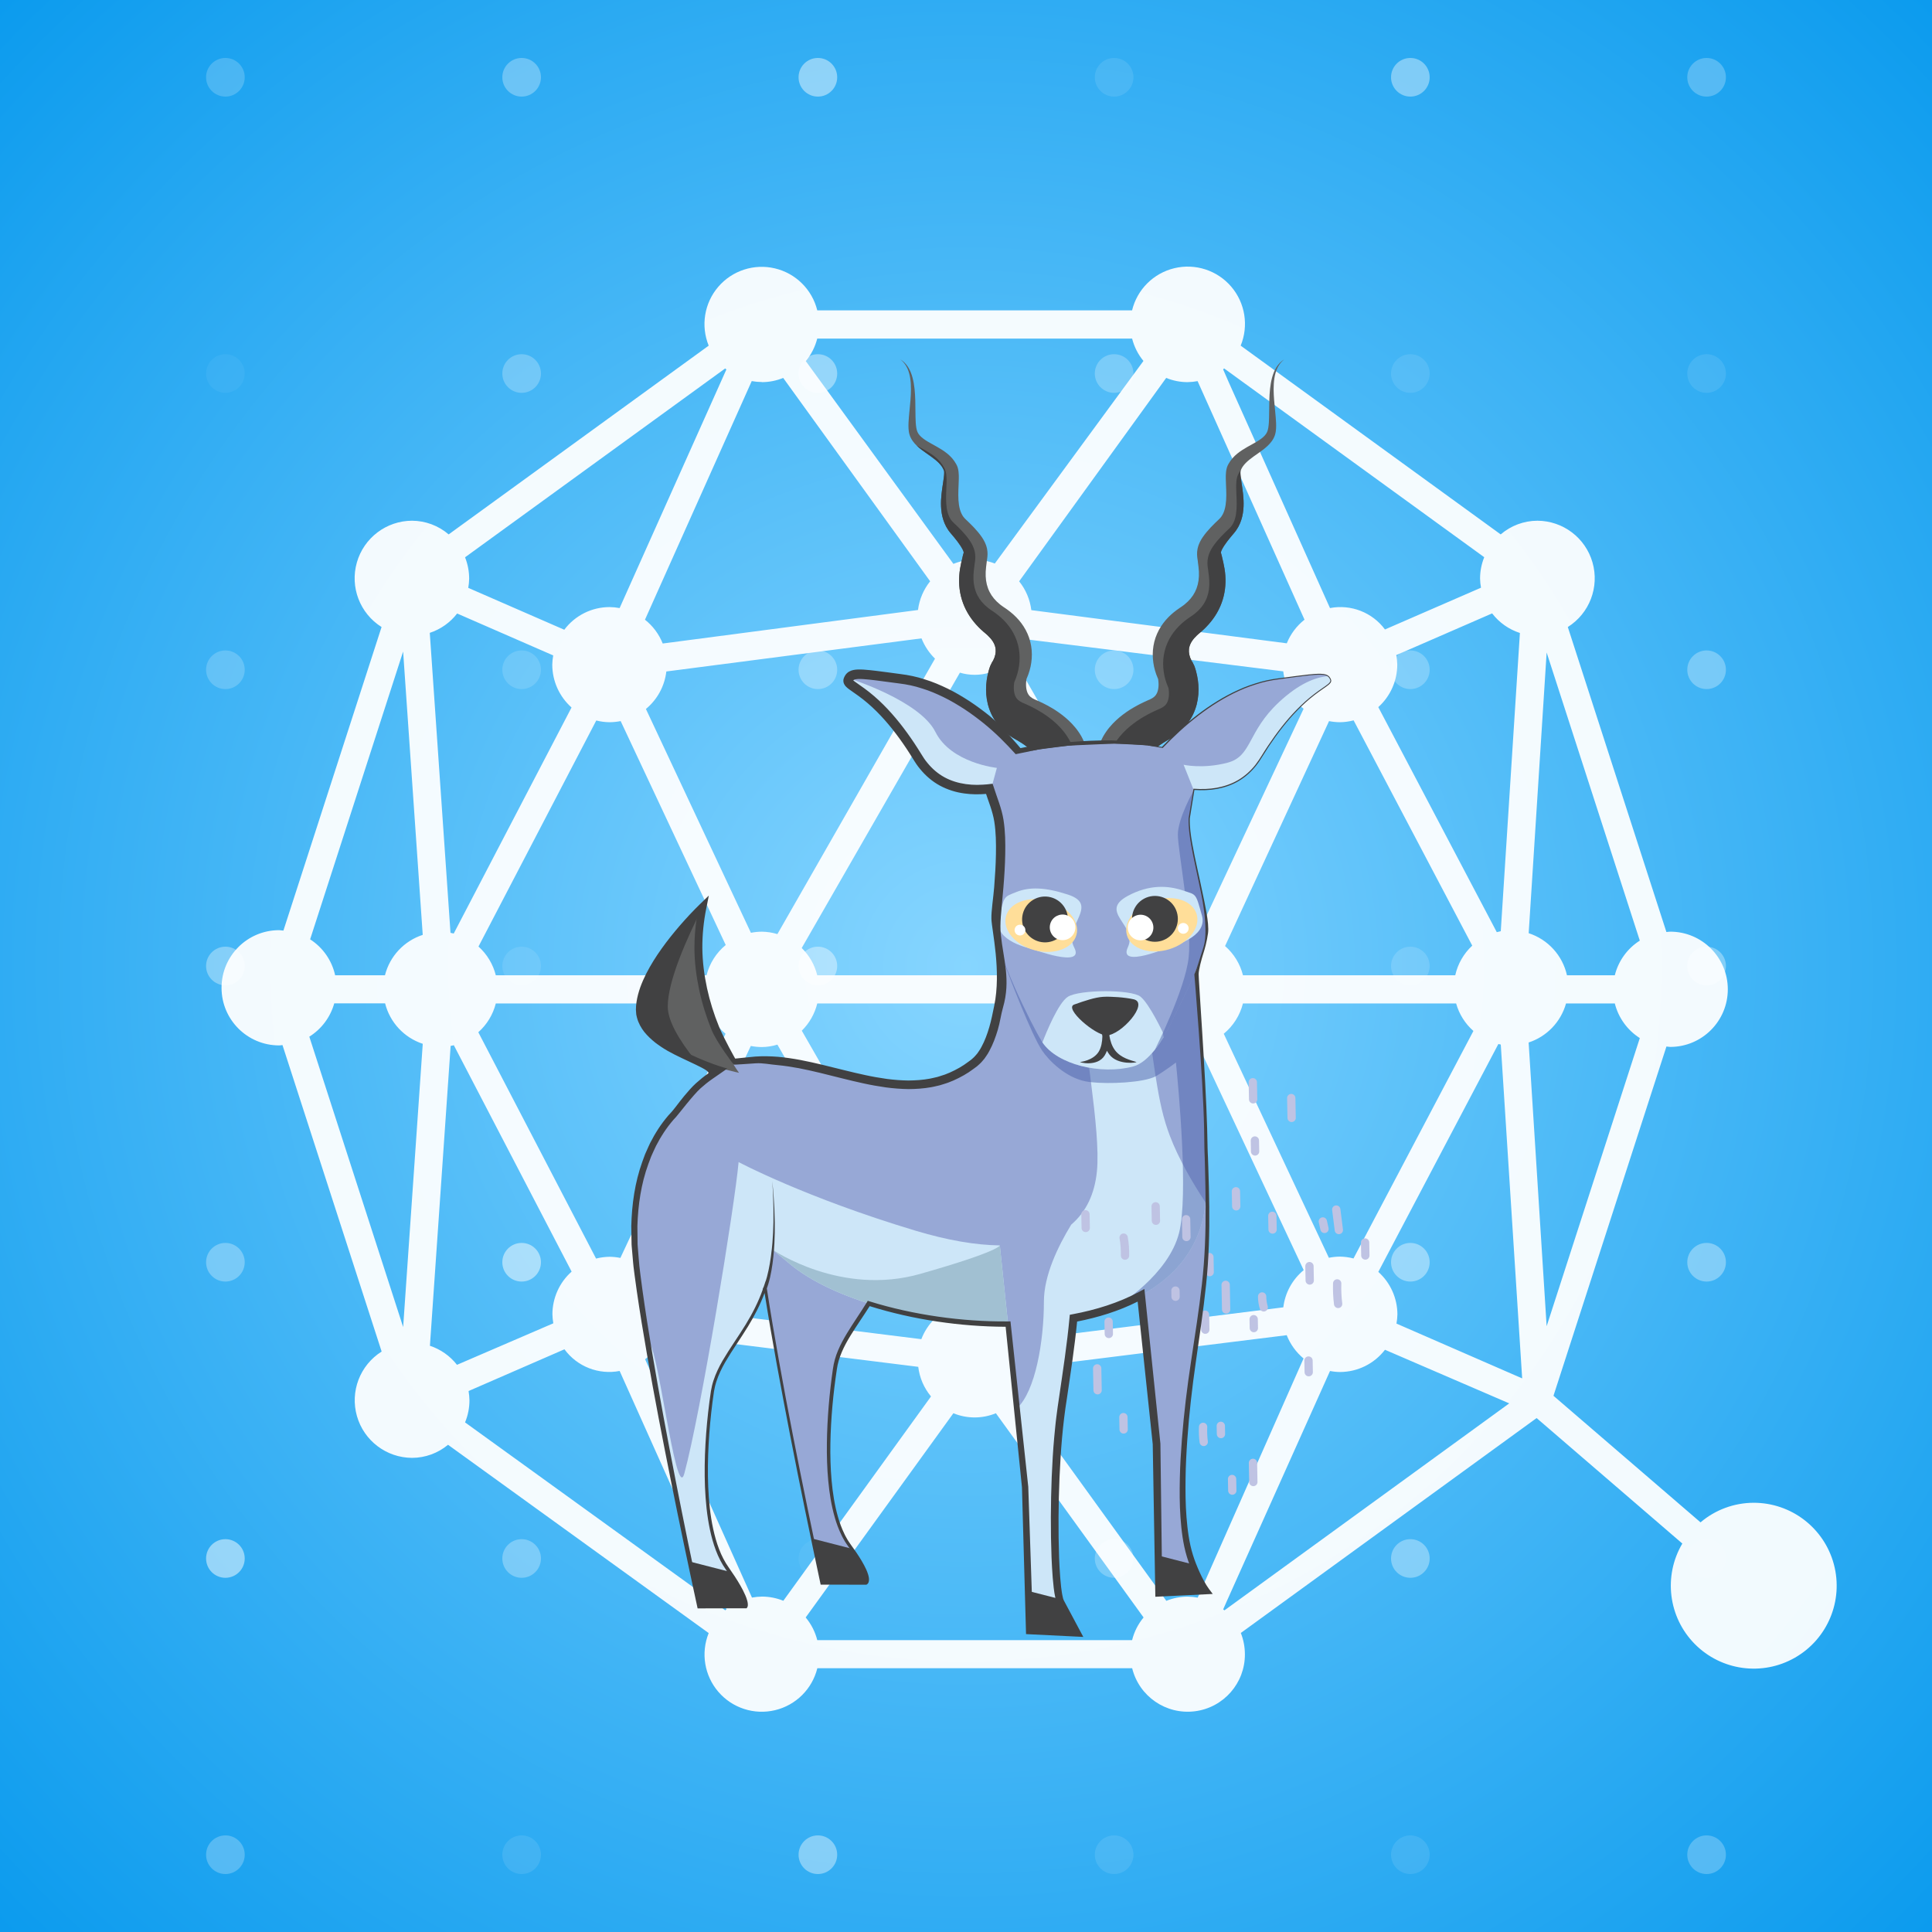 <?xml version="1.0" encoding="UTF-8"?>
<svg width="1500px" height="1500px" viewBox="0 0 1500 1500" version="1.1" xmlns="http://www.w3.org/2000/svg" xmlns:xlink="http://www.w3.org/1999/xlink">
    <rect x="0" y="0" width="1500" height="1500" fill="#808080" stroke="none"/>
    <!-- Generator: Sketch 63.1 (92452) - https://sketch.com -->
    <title>Animals / Blackbuck</title>
    <desc>Created with Sketch.</desc>
    <defs>
        <radialGradient cx="50%" cy="50%" fx="50%" fy="50%" r="72.604%" id="radialGradient-1">
            <stop stop-color="#86D5FF" offset="0%"></stop>
            <stop stop-color="#0799ED" offset="100%"></stop>
        </radialGradient>
    </defs>
    <g id="Animals-/-Blackbuck" stroke="none" stroke-width="1" fill="none" fill-rule="evenodd">
        <g id="Parts-/-Back">
            <rect id="Rectangle" fill-opacity="0" fill="#FFFFFF" x="0" y="0" width="1500" height="1500"></rect>
            <g id="Group" stroke-width="1" transform="translate(-70, -185)">
                <rect id="Rectangle" fill="url(#radialGradient-1)" x="70" y="185" width="1500" height="1500"></rect>
                <g id="Oval-3" fill="#FFFFFF">
                    <g id="Stacked-Group" opacity="0.496">
                        <g id="Oval-2" transform="translate(1610, 0)">
                            <circle id="Oval" opacity="0.4" cx="15" cy="245" r="15"></circle>
                            <circle id="Oval-Copy" opacity="0.5" cx="15" cy="705" r="15"></circle>
                            <circle id="Oval-Copy-3" opacity="0.5" cx="15" cy="15" r="15"></circle>
                            <circle id="Oval-Copy-2" opacity="0.2" cx="15" cy="1165" r="15"></circle>
                            <circle id="Oval-Copy-7" opacity="0.8" cx="15" cy="475" r="15"></circle>
                            <circle id="Oval-Copy-6" opacity="0.3" cx="15" cy="935" r="15"></circle>
                            <circle id="Oval-Copy-5" cx="15" cy="1855" r="15"></circle>
                            <circle id="Oval-Copy-8" opacity="0.1" cx="15" cy="1625" r="15"></circle>
                            <circle id="Oval-Copy-4" opacity="0.5" cx="15" cy="1395" r="15"></circle>
                        </g>
                        <g id="Oval-2-Copy" transform="translate(690, 0)">
                            <circle id="Oval" opacity="0.9" cx="15" cy="245" r="15"></circle>
                            <circle id="Oval-Copy" opacity="0.6" cx="15" cy="705" r="15"></circle>
                            <circle id="Oval-Copy-3" opacity="0.6" cx="15" cy="15" r="15"></circle>
                            <circle id="Oval-Copy-2" opacity="0.4" cx="15" cy="1165" r="15"></circle>
                            <circle id="Oval-Copy-7" opacity="0.8" cx="15" cy="475" r="15"></circle>
                            <circle id="Oval-Copy-6" opacity="0.8" cx="15" cy="935" r="15"></circle>
                            <circle id="Oval-Copy-5" cx="15" cy="1855" r="15"></circle>
                            <circle id="Oval-Copy-8" opacity="0.8" cx="15" cy="1625" r="15"></circle>
                            <circle id="Oval-Copy-4" opacity="0.1" cx="15" cy="1395" r="15"></circle>
                        </g>
                        <g id="Oval-2-Copy-3" transform="translate(1150, 0)">
                            <circle id="Oval" opacity="0.8" cx="15" cy="245" r="15"></circle>
                            <circle id="Oval-Copy" opacity="0.5" cx="15" cy="705" r="15"></circle>
                            <circle id="Oval-Copy-3" opacity="0.1" cx="15" cy="15" r="15"></circle>
                            <circle id="Oval-Copy-2" opacity="0.8" cx="15" cy="1165" r="15"></circle>
                            <circle id="Oval-Copy-7" opacity="0.2" cx="15" cy="475" r="15"></circle>
                            <circle id="Oval-Copy-6" opacity="0.3" cx="15" cy="935" r="15"></circle>
                            <circle id="Oval-Copy-5" cx="15" cy="1855" r="15"></circle>
                            <circle id="Oval-Copy-8" opacity="0.2" cx="15" cy="1625" r="15"></circle>
                            <circle id="Oval-Copy-4" opacity="0.7" cx="15" cy="1395" r="15"></circle>
                        </g>
                        <g id="Oval-2-Copy-2" transform="translate(230, 0)">
                            <circle id="Oval" opacity="0.4" cx="15" cy="245" r="15"></circle>
                            <circle id="Oval-Copy" opacity="0.4" cx="15" cy="705" r="15"></circle>
                            <circle id="Oval-Copy-3" opacity="0.6" cx="15" cy="15" r="15"></circle>
                            <circle id="Oval-Copy-2" opacity="0.6" cx="15" cy="1165" r="15"></circle>
                            <circle id="Oval-Copy-7" opacity="0.1" cx="15" cy="475" r="15"></circle>
                            <circle id="Oval-Copy-6" opacity="0.7" cx="15" cy="935" r="15"></circle>
                            <circle id="Oval-Copy-5" cx="15" cy="1855" r="15"></circle>
                            <circle id="Oval-Copy-8" opacity="0.5" cx="15" cy="1625" r="15"></circle>
                            <circle id="Oval-Copy-4" cx="15" cy="1395" r="15"></circle>
                        </g>
                        <g id="Oval-2-Copy-7" transform="translate(1380, 0)">
                            <circle id="Oval" opacity="0.5" cx="15" cy="245" r="15"></circle>
                            <circle id="Oval-Copy" opacity="0.6" cx="15" cy="705" r="15"></circle>
                            <circle id="Oval-Copy-3" opacity="0.8" cx="15" cy="15" r="15"></circle>
                            <circle id="Oval-Copy-2" opacity="0.7" cx="15" cy="1165" r="15"></circle>
                            <circle id="Oval-Copy-7" opacity="0.2" cx="15" cy="475" r="15"></circle>
                            <circle id="Oval-Copy-6" opacity="0.7" cx="15" cy="935" r="15"></circle>
                            <circle id="Oval-Copy-5" cx="15" cy="1855" r="15"></circle>
                            <circle id="Oval-Copy-8" opacity="0.5" cx="15" cy="1625" r="15"></circle>
                            <circle id="Oval-Copy-4" opacity="0.2" cx="15" cy="1395" r="15"></circle>
                        </g>
                        <g id="Oval-2-Copy-6" transform="translate(460, 0)">
                            <circle id="Oval" opacity="0.6" cx="15" cy="245" r="15"></circle>
                            <circle id="Oval-Copy" opacity="0.3" cx="15" cy="705" r="15"></circle>
                            <circle id="Oval-Copy-3" opacity="0.2" cx="15" cy="15" r="15"></circle>
                            <circle id="Oval-Copy-2" cx="15" cy="1165" r="15"></circle>
                            <circle id="Oval-Copy-7" opacity="0.5" cx="15" cy="475" r="15"></circle>
                            <circle id="Oval-Copy-6" opacity="0.2" cx="15" cy="935" r="15"></circle>
                            <circle id="Oval-Copy-5" cx="15" cy="1855" r="15"></circle>
                            <circle id="Oval-Copy-8" opacity="0.2" cx="15" cy="1625" r="15"></circle>
                            <circle id="Oval-Copy-4" opacity="0.6" cx="15" cy="1395" r="15"></circle>
                        </g>
                        <g id="Oval-2-Copy-5" transform="translate(920, 0)">
                            <circle id="Oval" opacity="0.2" cx="15" cy="245" r="15"></circle>
                            <circle id="Oval-Copy" opacity="0.5" cx="15" cy="705" r="15"></circle>
                            <circle id="Oval-Copy-3" opacity="0.3" cx="15" cy="15" r="15"></circle>
                            <circle id="Oval-Copy-2" opacity="0.2" cx="15" cy="1165" r="15"></circle>
                            <circle id="Oval-Copy-7" opacity="0.5" cx="15" cy="475" r="15"></circle>
                            <circle id="Oval-Copy-6" cx="15" cy="935" r="15"></circle>
                            <circle id="Oval-Copy-5" cx="15" cy="1855" r="15"></circle>
                            <circle id="Oval-Copy-8" opacity="0.2" cx="15" cy="1625" r="15"></circle>
                            <circle id="Oval-Copy-4" opacity="0.5" cx="15" cy="1395" r="15"></circle>
                        </g>
                        <g id="Oval-2-Copy-4">
                            <circle id="Oval" opacity="0.8" cx="15" cy="245" r="15"></circle>
                            <circle id="Oval-Copy" opacity="0.8" cx="15" cy="705" r="15"></circle>
                            <circle id="Oval-Copy-3" opacity="0.2" cx="15" cy="15" r="15"></circle>
                            <circle id="Oval-Copy-2" opacity="0.4" cx="15" cy="1165" r="15"></circle>
                            <circle id="Oval-Copy-7" opacity="0.4" cx="15" cy="475" r="15"></circle>
                            <circle id="Oval-Copy-6" opacity="0.2" cx="15" cy="935" r="15"></circle>
                            <circle id="Oval-Copy-5" cx="15" cy="1855" r="15"></circle>
                            <circle id="Oval-Copy-8" opacity="0.2" cx="15" cy="1625" r="15"></circle>
                            <circle id="Oval-Copy-4" opacity="0.8" cx="15" cy="1395" r="15"></circle>
                        </g>
                    </g>
                    <g id="qtum-header-logo-white" transform="translate(242, 392)" opacity="0.935">
                        <path d="M1189.396,959.75 C1174.329,959.815 1159.768,965.198 1148.283,974.95 L1034.114,876.686 L1121.819,605.519 C1122.787,605.519 1123.711,605.827 1124.723,605.827 C1149.434,605.827 1169.466,585.795 1169.466,561.084 C1169.466,536.372 1149.434,516.34 1124.723,516.34 C1123.711,516.34 1122.787,516.56 1121.797,516.626 L1045.245,279.82 C1062.083,269.228 1069.896,248.783 1064.412,229.661 C1058.929,210.539 1041.468,197.342 1021.576,197.284 C1011.134,197.338 1001.052,201.104 993.132,207.909 L791.259,61.36 C797.603,45.925 794.769,28.238 783.921,15.558 C773.074,2.878 756.039,-2.659 739.808,1.218 C723.578,5.096 710.886,17.736 706.942,33.95 L462.525,33.95 C458.533,17.795 445.849,5.223 429.658,1.376 C413.468,-2.471 396.484,3.051 385.652,15.685 C374.82,28.319 371.956,45.946 378.229,61.36 L176.334,207.909 C168.408,201.099 158.318,197.333 147.869,197.284 C127.984,197.362 110.542,210.565 105.07,229.682 C99.598,248.799 107.412,269.232 124.243,279.82 L48.043,515.504 C46.943,515.504 45.843,515.174 44.743,515.174 C20.032,515.174 0,535.207 0,559.918 C0,584.629 20.032,604.661 44.743,604.661 C45.601,604.661 46.437,604.463 47.317,604.397 L124.309,842.347 C107.478,852.935 99.664,873.368 105.136,892.485 C110.608,911.602 128.05,924.806 147.935,924.883 C158.14,924.853 168.014,921.258 175.85,914.72 L378.229,1060.918 C372,1076.335 374.901,1093.94 385.746,1106.545 C396.591,1119.15 413.567,1124.644 429.741,1120.786 C445.916,1116.927 458.582,1104.36 462.569,1088.217 L707.008,1088.217 C712.409,1110.079 733.318,1124.439 755.662,1121.631 C778.006,1118.823 794.712,1099.737 794.537,1077.218 C794.51,1071.606 793.436,1066.048 791.369,1060.83 L1021.026,893.976 L1134.16,991.405 C1119.306,1016.567 1123.258,1048.577 1143.785,1069.371 C1164.313,1090.166 1196.27,1094.53 1221.621,1080.001 C1246.973,1065.473 1259.363,1035.694 1251.8,1007.47 C1244.236,979.247 1218.616,959.654 1189.396,959.75 L1189.396,959.75 Z M1028.813,299.596 L1101.141,523.291 C1091.453,529.429 1084.504,539.065 1081.739,550.195 L1044.585,550.195 C1041.158,534.814 1029.855,522.39 1014.866,517.528 L1028.813,299.596 Z M1008.047,284.439 L993.198,515.988 C992.165,516.186 991.131,516.472 990.097,516.736 L898.102,342.008 C907.465,333.592 912.821,321.6 912.841,309.011 C912.787,306.523 912.53,304.043 912.071,301.598 L924.037,296.428 L986.489,269.239 C991.964,276.378 999.484,281.68 1008.047,284.439 L1008.047,284.439 Z M758.504,517.22 C751.667,515.798 744.58,516.147 737.915,518.232 L615.233,304.655 C619.776,300.394 623.38,295.232 625.814,289.499 L824.322,314.246 C825.617,325.61 831.271,336.028 840.094,343.305 L758.504,517.22 Z M859.87,352.874 C862.654,353.418 865.481,353.705 868.317,353.732 C871.905,353.688 875.474,353.2 878.942,352.281 L971.047,527.185 C964.41,533.335 959.806,541.361 957.848,550.195 L793.041,550.195 C790.842,541.388 785.989,533.47 779.138,527.515 L859.87,352.874 Z M719.084,529.077 C713.19,534.865 709.017,542.176 707.03,550.195 L462.503,550.195 C460.548,542.15 456.371,534.817 450.448,529.033 L573.261,315.258 C580.762,317.487 588.749,317.487 596.249,315.258 L719.084,529.077 Z M431.574,518.232 C427.685,517.05 423.649,516.42 419.585,516.362 C416.704,516.366 413.831,516.654 411.006,517.22 L329.482,343.437 C338.323,336.143 344.005,325.717 345.343,314.334 L543.454,288.619 C545.804,294.544 549.371,299.91 553.925,304.369 L431.574,518.232 Z M391.45,526.701 C384.098,532.736 378.878,540.971 376.557,550.195 L212.938,550.195 C210.787,541.583 206.106,533.814 199.498,527.889 L290.942,352.391 C294.33,353.252 297.808,353.702 301.303,353.732 C304.184,353.707 307.056,353.413 309.882,352.852 L391.45,526.701 Z M212.938,572.083 L376.382,572.083 C378.708,581.315 383.936,589.558 391.296,595.598 L309.662,769.645 C306.881,769.082 304.053,768.787 301.215,768.765 C297.697,768.806 294.196,769.272 290.788,770.151 L199.366,594.432 C206.028,588.511 210.757,580.725 212.938,572.083 Z M410.918,605.079 C413.744,605.634 416.617,605.921 419.497,605.937 C423.592,605.882 427.658,605.245 431.574,604.045 L553.771,816.786 C549.179,821.286 545.614,826.727 543.322,832.734 L345.343,808.031 C343.974,796.685 338.276,786.305 329.438,779.06 L410.918,605.079 Z M450.514,593.222 C456.397,587.423 460.555,580.105 462.525,572.083 L706.942,572.083 C708.929,580.103 713.093,587.419 718.974,593.222 L596.821,806.007 C588.953,803.482 580.492,803.482 572.623,806.007 L450.514,593.222 Z M737.915,604.045 C741.828,605.252 745.896,605.889 749.991,605.937 C752.857,605.922 755.715,605.635 758.526,605.079 L840.182,779.126 C831.388,786.358 825.722,796.704 824.366,808.009 L626.144,832.734 C623.86,826.723 620.295,821.28 615.695,816.786 L737.915,604.045 Z M778.126,595.598 C785.474,589.551 790.693,581.31 793.019,572.083 L958.53,572.083 C960.849,580.348 965.509,587.766 971.949,593.442 L878.854,770.063 C875.413,769.16 871.875,768.68 868.317,768.633 C865.435,768.654 862.562,768.956 859.738,769.535 L778.126,595.598 Z M778.434,79.068 L980.352,225.617 C978.228,230.867 977.13,236.475 977.118,242.138 C977.158,244.537 977.401,246.928 977.844,249.287 L903.294,281.712 C893.426,268.442 876.836,261.989 860.596,265.103 L782.064,89.935 L777.664,79.838 C777.84,79.508 778.17,79.332 778.434,78.98 L778.434,79.068 Z M733.427,86.415 C738.683,88.574 744.309,89.688 749.991,89.693 C752.612,89.654 755.225,89.389 757.8,88.901 L769.723,115.496 L840.82,274.122 C834.708,278.931 829.96,285.256 827.049,292.469 L628.718,266.709 C627.701,258.519 624.426,250.773 619.259,244.337 L733.427,86.415 Z M462.525,55.86 L706.964,55.86 C708.579,62.231 711.584,68.166 715.763,73.238 L600.363,230.523 C590.014,226.474 578.504,226.569 568.224,230.787 L453.616,73.37 C457.859,68.241 460.902,62.228 462.525,55.772 L462.525,55.86 Z M419.519,89.693 C425.194,89.688 430.813,88.574 436.061,86.415 L550.164,244.315 C545.013,250.725 541.746,258.44 540.727,266.599 L342.527,292.622 C339.649,285.355 334.898,278.98 328.756,274.144 L411.644,88.879 C414.243,89.35 416.878,89.593 419.519,89.605 L419.519,89.693 Z M391.032,79.068 L391.956,79.86 L309.068,265.103 C306.507,264.622 303.909,264.364 301.303,264.333 C287.455,264.333 274.416,270.853 266.107,281.932 L191.556,249.419 C191.98,247.036 192.215,244.623 192.26,242.204 C192.241,236.546 191.159,230.942 189.071,225.683 L391.032,79.068 Z M182.977,269.349 L257.506,301.862 C257.084,304.245 256.841,306.657 256.78,309.077 C256.818,321.772 262.257,333.851 271.738,342.294 L180.272,517.792 C179.436,517.594 178.6,517.396 177.764,517.242 L161.683,284.351 C170.136,281.573 177.556,276.315 182.977,269.261 L182.977,269.349 Z M141.006,823.319 L68.149,597.864 C77.604,591.959 84.51,582.732 87.507,571.995 L126.993,571.995 C130.705,586.787 141.74,598.644 156.228,603.407 L141.006,823.319 Z M126.993,550.195 L88.211,550.195 C85.678,538.695 78.694,528.666 68.787,522.301 L140.984,298.848 L156.206,518.826 C141.695,523.556 130.625,535.398 126.883,550.195 L126.993,550.195 Z M161.793,837.816 L177.874,605.035 C178.71,604.903 179.524,604.727 180.36,604.529 L265.623,768.413 L271.804,780.27 C262.337,788.7 256.912,800.766 256.89,813.442 C256.956,815.781 257.192,818.111 257.594,820.416 L182.801,852.642 C177.39,845.713 170.038,840.552 161.683,837.816 L161.793,837.816 Z M391.076,1043.253 L189.071,897.342 C191.334,891.89 192.493,886.043 192.48,880.14 C192.434,877.743 192.206,875.353 191.798,872.99 L266.239,840.588 C276.075,854.001 292.755,860.551 309.09,857.416 L392.044,1042.417 L391.076,1043.253 Z M436.171,1035.84 C430.919,1033.699 425.302,1032.593 419.629,1032.584 C417.009,1032.628 414.398,1032.886 411.82,1033.354 L393.958,993.516 L328.866,848.331 C335.117,843.43 339.928,836.932 342.791,829.523 L390.834,835.506 L540.925,854.204 C541.929,862.664 545.368,870.649 550.824,877.192 L531.422,904.029 L436.171,1035.84 Z M707.074,1066.395 L462.525,1066.395 C460.887,1059.927 457.812,1053.912 453.528,1048.797 L568.202,890.237 C578.771,894.583 590.629,894.583 601.199,890.237 L715.873,1048.797 C711.609,1053.913 708.563,1059.93 706.964,1066.395 L707.074,1066.395 Z M757.91,1033.398 C755.333,1032.929 752.721,1032.671 750.101,1032.628 C744.422,1032.637 738.797,1033.742 733.537,1035.884 L686.572,970.969 L618.885,877.324 C624.34,870.777 627.792,862.795 628.828,854.336 L781.14,835.33 L827.005,829.633 C829.768,836.665 834.262,842.885 840.072,847.715 L760.704,1027.129 L757.91,1033.398 Z M778.632,1043.275 L777.686,1042.505 L780.48,1036.148 L860.618,857.438 C863.192,857.938 865.806,858.203 868.427,858.23 C882.094,858.175 894.967,851.799 903.294,840.962 L999.776,882.581 L778.632,1043.275 Z M912.225,820.636 C912.647,818.274 912.89,815.884 912.951,813.486 C912.895,800.886 907.509,788.898 898.124,780.49 L949.533,682.885 L991.329,603.561 L993.198,603.979 L1009.807,863.179 L912.225,820.636 Z M1014.822,602.395 C1028.954,597.771 1039.846,586.4 1043.859,572.083 L1081.739,572.083 C1084.534,583.193 1091.477,592.812 1101.141,598.964 L1028.813,822.659 L1014.822,602.395 Z" id="LOGO"></path>
                    </g>
                </g>
            </g>
        </g>
        <g id="Blackbuck" transform="translate(490.1, 278.7)">
            <path d="M436.044,935.9 C441.497,950.075 446.474,956.466 446.474,956.466 L409.584,958.181 L409.157,928.998 L407.869,842.401 L384.713,621.11 C384.713,621.11 443.898,541.345 446.474,618.534 C449.05,695.723 446.474,711.165 436.184,780.64 C428.799,830.487 423.157,899.402 434.413,931.476 C434.952,933.023 435.505,934.5 436.044,935.9 Z" id="Path" fill="#97A8D6" fill-rule="nonzero"></path>
            <path d="M446.474,956.466 L409.584,958.181 L409.157,928.998 L436.044,935.9 C441.49,950.075 446.474,956.466 446.474,956.466 Z" id="Path" fill="#414142" fill-rule="nonzero"></path>
            <path d="M171.276,923.741 C188.734,948.059 182.287,950.467 182.287,950.467 L147.987,950.467 C147.987,950.467 145.082,937.104 140.658,915.887 C128.94,859.817 106.575,748.923 99.092,685.44 C88.802,597.954 132.552,564.494 132.552,564.494 C132.552,564.494 204.603,608.244 204.603,667.429 C204.603,726.6 163.429,749.77 158.284,783.216 C154.658,806.757 144.704,887.74 169.498,921.298 C170.114,922.138 170.709,922.95 171.276,923.741 Z" id="Path" fill="#97A8D6" fill-rule="nonzero"></path>
            <path d="M446.467,644.252 C446.467,647.941 446.292,651.518 445.942,654.976 C441.903,695.751 414.624,721.42 377.055,735.511 C377.034,735.525 377.02,735.532 377.02,735.532 C366.506,739.473 355.18,742.504 343.336,744.716 C341.565,763.973 338.555,783.944 334.089,814.079 C326.788,863.387 327.712,945.322 332.395,962.71 C332.668,963.704 332.955,964.481 333.235,965.027 C338.261,974.561 346.101,989.058 346.101,989.058 L309.225,987.343 L308.273,956.529 L305.788,875.84 L299.397,814.723 L292.558,749.322 C226.282,749.735 156.429,730.541 123.102,702.583 C118.629,698.831 113.995,695.051 109.284,691.257 C109.249,691.236 109.242,691.222 109.242,691.222 C106.673,746.165 68.04,768.88 63.063,801.206 C59.465,824.614 50.071,904.351 74.179,938.567 C74.914,939.617 75.621,940.632 76.279,941.598 C91.938,964.523 88.788,968.464 88.788,968.464 L52.773,968.464 C52.773,968.464 49.84,955.003 45.388,933.674 C36.904,893.032 22.869,823.83 12.922,764.666 C9.135,742.077 5.943,720.958 3.871,703.43 C-6.412,615.944 37.331,582.505 37.331,582.505 L37.345,582.505 C41.244,574.847 47.88,567.133 57.918,559.342 C118.888,512.001 202.013,597.94 266.329,546.476 C310.709,510.965 266.329,304.598 369.264,330.351 C414.449,341.642 434.119,421.995 441.91,516.663 C445.326,557.984 446.467,602.028 446.467,644.252 Z" id="Path" fill="#CDE6F8" fill-rule="nonzero"></path>
            <path d="M83.65,554.204 C83.65,554.204 67.109,550.9 49.336,544.026 C28.728,536.06 6.461,523.292 6.461,505.323 C6.461,471.863 55.356,425.558 55.356,425.558 C55.342,425.656 55.314,425.74 55.3,425.838 C40.026,495.18 83.65,554.204 83.65,554.204 Z" id="Path" fill="#414142" fill-rule="nonzero"></path>
            <path d="M400.799,309.449 L400.82,309.407 C400.771,309.666 400.708,309.918 400.631,310.163 C400.575,310.345 400.554,310.401 400.498,310.527 C400.456,310.625 400.393,310.751 400.386,310.751 C400.372,310.772 400.358,310.793 400.33,310.807 C400.309,310.828 400.274,310.849 400.295,310.807 C400.302,310.758 400.288,310.716 400.295,310.639 C400.386,310.429 400.407,310.226 400.582,309.911 C400.659,309.764 400.687,309.624 400.799,309.449 Z" id="Path" fill="#414142" fill-rule="nonzero"></path>
            <path d="M507.031,0.301 C504.728,2.058 502.943,4.368 501.704,6.909 C500.465,9.45 499.765,12.222 499.324,15.001 C498.47,20.601 498.694,26.313 499.128,32.004 C499.555,37.723 500.339,43.407 500.64,49.385 C500.689,50.89 500.738,52.402 500.633,54.005 C500.535,55.587 500.346,57.288 499.772,59.052 C499.212,60.788 498.337,62.391 497.322,63.805 C496.3,65.219 495.152,66.458 493.962,67.571 C491.582,69.797 489.083,71.554 486.689,73.248 C484.295,74.935 481.978,76.524 479.934,78.197 C477.869,79.863 476.112,81.62 474.838,83.447 C474.292,84.252 473.837,85.064 473.473,85.89 C473.41,86.009 473.354,86.128 473.305,86.254 L473.046,86.975 L473.011,87.059 C473.011,87.08 473.011,87.08 473.011,87.094 L473.018,87.143 C473.018,87.192 473.004,87.178 473.004,87.276 C472.983,87.542 472.948,87.927 472.955,88.445 C472.962,89.439 473.074,90.692 473.228,91.994 C473.389,93.296 473.599,94.682 473.809,96.089 C474.243,98.91 474.698,101.871 475.027,104.944 C475.342,108.024 475.538,111.223 475.398,114.576 C475.23,117.922 474.789,121.429 473.62,124.985 C473.081,126.756 472.283,128.513 471.394,130.235 C470.428,131.922 469.364,133.602 468.069,135.093 L465.234,138.467 C464.366,139.517 463.554,140.567 462.728,141.617 C461.167,143.703 459.704,145.824 458.752,147.679 L458.43,148.344 C458.381,148.449 458.311,148.568 458.276,148.673 L458.178,148.953 L457.961,149.52 C457.919,149.681 457.905,149.814 457.87,149.954 L457.814,150.157 C457.821,150.206 457.821,150.248 457.821,150.29 C457.835,150.367 457.779,150.479 457.828,150.514 C457.856,150.563 457.842,150.605 457.863,150.647 C457.898,150.696 457.898,150.71 457.919,150.78 C457.961,150.885 457.968,150.92 458.01,151.067 L458.157,151.634 L458.395,152.537 L458.549,153.118 L458.619,153.412 L458.696,153.769 L458.857,154.511 L458.934,154.875 C458.955,155.001 458.962,155.001 458.976,155.071 L459.179,155.869 L459.69,158.053 C460.397,161.168 460.992,164.577 461.237,168.063 C461.503,171.556 461.412,175.175 460.957,178.801 C460.488,182.434 459.592,186.081 458.29,189.595 C456.995,193.109 455.273,196.483 453.236,199.591 C451.199,202.706 448.854,205.555 446.334,208.131 L445.382,209.097 L444.409,210.014 C443.751,210.609 443.107,211.253 442.428,211.806 L440.405,213.507 L439.208,214.578 C437.675,216.027 436.38,217.511 435.407,218.981 C434.427,220.451 433.783,221.886 433.398,223.265 C432.992,224.644 432.901,225.995 432.971,227.388 C433.055,228.788 433.37,230.258 433.895,231.756 C434.168,232.498 434.497,233.247 434.854,233.947 C435.036,234.297 435.232,234.633 435.421,234.927 C435.512,235.081 435.603,235.214 435.68,235.326 C435.715,235.368 435.764,235.438 435.785,235.452 L435.687,235.242 L435.778,235.389 C435.799,235.424 435.785,235.41 435.792,235.424 L435.799,235.459 L435.792,235.452 L437.206,238.357 L437.647,239.624 L437.955,240.569 C438.144,241.178 438.312,241.766 438.48,242.354 C438.795,243.516 439.075,244.671 439.313,245.833 C439.796,248.15 440.125,250.502 440.3,252.924 C440.657,257.754 440.349,262.913 439.026,268.184 C438.34,270.816 437.388,273.448 436.177,276.01 C434.945,278.572 433.419,281.008 431.697,283.297 C428.204,287.812 423.885,291.487 419.461,294.224 L416.269,296.065 L414.449,297.164 C413.203,297.871 412.097,298.662 410.956,299.418 C410.375,299.789 409.864,300.202 409.339,300.594 C408.821,301 408.275,301.378 407.778,301.784 C406.833,302.61 405.832,303.401 405.027,304.234 C403.333,305.858 401.933,307.531 401.1,308.945 L400.82,309.407 C400.834,309.358 400.848,309.309 400.855,309.26 L400.925,308.854 C400.96,308.616 400.988,308.378 401.016,308.14 C401.065,307.657 401.086,307.181 401.086,306.698 L362.355,306.698 C362.369,306.005 362.411,305.312 362.481,304.619 C362.516,304.276 362.551,303.926 362.6,303.583 L362.642,303.331 L362.67,303.128 L362.726,302.855 C362.866,302.127 363.034,301.406 363.216,300.685 C363.384,300.09 363.538,299.628 363.713,299.089 C363.881,298.578 364.07,298.032 364.238,297.647 L364.763,296.38 C364.945,295.96 365.127,295.533 365.309,295.19 C365.666,294.462 366.044,293.727 366.422,293.027 C367.178,291.739 367.962,290.423 368.767,289.317 C369.173,288.75 369.572,288.141 369.985,287.623 L371.231,286.069 C374.591,282.002 378.161,278.838 381.78,276.08 C383.586,274.666 385.42,273.49 387.247,272.272 C388.164,271.691 389.088,271.166 390.005,270.62 C390.929,270.074 391.846,269.521 392.77,269.059 C394.618,268.093 396.459,267.099 398.314,266.287 L401.086,265.02 L401.534,264.824 L401.842,264.691 L402.465,264.453 C404.019,263.767 405.132,263.032 406.056,262.255 C406.476,261.842 406.896,261.422 407.26,260.925 C407.61,260.414 407.953,259.847 408.261,259.175 C408.828,257.817 409.269,256.046 409.374,253.988 C409.43,252.966 409.423,251.881 409.332,250.803 C409.29,250.264 409.234,249.725 409.164,249.214 L409.052,248.493 L409.038,248.402 C408.947,248.213 408.863,248.024 408.786,247.842 C408.338,246.841 407.953,245.861 407.596,244.867 C406.896,242.886 406.322,240.884 405.881,238.833 C405.013,234.724 404.67,230.405 405.034,226.03 C405.412,221.669 406.483,217.28 408.261,213.311 C410.011,209.321 412.363,205.758 414.988,202.72 C417.613,199.675 420.504,197.134 423.451,194.95 L425.684,193.375 L427.091,192.437 C427.574,192.136 427.987,191.786 428.442,191.464 L429.114,190.974 L429.744,190.456 C433.132,187.719 435.813,184.569 437.661,180.95 C439.516,177.338 440.559,173.194 440.734,168.637 C440.832,166.355 440.706,164.017 440.412,161.448 L440.153,159.369 L439.978,158.039 L439.929,157.528 L439.901,157.199 L439.887,157.024 L439.852,156.786 L439.782,156.31 L439.6,155.092 L439.502,154.329 L439.404,153.517 C439.348,152.95 439.32,152.264 439.299,151.648 C439.285,150.997 439.327,150.29 439.362,149.618 C439.411,148.946 439.537,148.274 439.649,147.602 C439.747,146.916 439.943,146.342 440.111,145.712 L440.384,144.795 L440.699,143.983 C440.916,143.451 441.133,142.898 441.364,142.394 L442.085,141.008 L442.456,140.315 C442.582,140.098 442.708,139.909 442.834,139.699 L443.604,138.495 C445.676,135.429 447.825,133.028 449.988,130.697 C451.073,129.584 452.158,128.464 453.25,127.393 L456.337,124.446 C457.03,123.844 457.59,123.116 458.171,122.367 C458.696,121.576 459.228,120.757 459.634,119.805 C460.516,117.943 461.083,115.717 461.468,113.33 C461.839,110.922 461.986,108.339 461.993,105.651 C462,102.956 461.881,100.177 461.748,97.251 C461.692,95.781 461.622,94.297 461.601,92.715 C461.587,91.133 461.594,89.495 461.804,87.612 C461.846,87.164 461.93,86.653 462.021,86.135 C462.091,85.659 462.259,85.057 462.406,84.511 C462.469,84.245 462.609,83.902 462.714,83.601 L462.889,83.146 L462.98,82.922 L463.057,82.761 L463.694,81.515 C464.597,79.884 465.661,78.386 466.83,77.042 C469.182,74.375 471.849,72.338 474.474,70.644 C477.113,68.929 479.731,67.529 482.23,66.143 C484.715,64.764 487.109,63.413 489.125,61.894 C491.148,60.375 492.779,58.709 493.661,56.756 C494.536,54.866 494.858,52.08 495.047,49.336 C495.369,43.764 495.215,37.926 495.397,32.095 C495.586,26.264 495.985,20.342 497.497,14.616 C498.267,11.767 499.31,8.96 500.885,6.454 C502.46,3.955 504.553,1.792 507.031,0.301 Z" id="Path" fill="#606161" fill-rule="nonzero"></path>
            <path d="M400.799,309.449 L400.82,309.407 C400.771,309.666 400.708,309.918 400.631,310.163 C400.575,310.345 400.554,310.401 400.498,310.527 C400.456,310.625 400.393,310.751 400.386,310.751 C400.372,310.772 400.358,310.793 400.33,310.807 C400.309,310.828 400.274,310.849 400.295,310.807 C400.302,310.758 400.288,310.716 400.295,310.639 C400.386,310.429 400.407,310.226 400.582,309.911 C400.659,309.764 400.687,309.624 400.799,309.449 Z" id="Path" fill="#414142" fill-rule="nonzero"></path>
            <path d="M408.863,316.505 L408.884,316.463 C408.835,316.722 408.772,316.974 408.695,317.219 C408.639,317.401 408.618,317.457 408.562,317.583 C408.52,317.681 408.457,317.807 408.45,317.807 C408.436,317.828 408.422,317.849 408.394,317.863 C408.373,317.884 408.338,317.905 408.359,317.863 C408.366,317.814 408.352,317.772 408.359,317.695 C408.45,317.485 408.471,317.282 408.646,316.967 C408.723,316.82 408.751,316.68 408.863,316.505 Z" id="Path" fill="#414142" fill-rule="nonzero"></path>
            <path d="M443.856,242.48 L443.863,242.515 L443.856,242.508 L443.849,242.508 L443.751,242.298 L443.842,242.445 C443.863,242.48 443.849,242.466 443.856,242.48 Z" id="Path" fill="#414142" fill-rule="nonzero"></path>
            <path d="M475.398,114.576 C475.23,117.922 474.789,121.429 473.62,124.985 C473.081,126.756 472.283,128.513 471.394,130.235 C470.428,131.922 469.364,133.602 468.069,135.093 L465.234,138.467 C464.366,139.517 463.554,140.567 462.728,141.617 C461.167,143.703 459.704,145.824 458.752,147.679 L458.43,148.344 C458.381,148.449 458.311,148.568 458.276,148.673 L458.178,148.953 L457.961,149.52 C457.919,149.681 457.905,149.814 457.87,149.954 L457.814,150.157 C457.821,150.206 457.821,150.248 457.821,150.29 C457.835,150.367 457.779,150.479 457.828,150.514 C457.856,150.563 457.842,150.605 457.863,150.647 C457.898,150.696 457.898,150.71 457.919,150.78 C457.961,150.885 457.968,150.92 458.01,151.067 L458.157,151.634 L458.395,152.537 L458.549,153.118 L458.619,153.412 L458.696,153.769 L458.857,154.511 L458.934,154.875 C458.955,155.001 458.962,155.001 458.976,155.071 L459.179,155.869 L459.69,158.053 C460.397,161.168 460.992,164.577 461.237,168.063 C461.503,171.556 461.412,175.175 460.957,178.801 C460.488,182.434 459.592,186.081 458.29,189.595 C456.995,193.109 455.273,196.483 453.236,199.591 C451.199,202.706 448.854,205.555 446.334,208.131 L445.382,209.097 L444.409,210.014 C443.751,210.609 443.107,211.253 442.428,211.806 L440.405,213.507 L439.208,214.578 C437.675,216.027 436.38,217.511 435.407,218.981 C434.427,220.451 433.783,221.886 433.398,223.265 C432.992,224.644 432.901,225.995 432.971,227.388 C433.055,228.788 433.37,230.258 433.895,231.756 C434.168,232.498 434.497,233.247 434.854,233.947 C435.036,234.297 435.232,234.633 435.421,234.927 C435.512,235.081 435.603,235.214 435.68,235.326 C435.715,235.368 435.764,235.438 435.785,235.452 L435.687,235.242 L435.778,235.389 C435.799,235.424 435.785,235.41 435.792,235.424 L435.799,235.459 L435.792,235.452 L437.206,238.357 L437.647,239.624 L437.955,240.569 C438.144,241.178 438.312,241.766 438.48,242.354 C438.795,243.516 439.075,244.671 439.313,245.833 C439.796,248.15 440.125,250.502 440.3,252.924 C440.657,257.754 440.349,262.913 439.026,268.184 C438.34,270.816 437.388,273.448 436.177,276.01 C434.945,278.572 433.419,281.008 431.697,283.297 C428.204,287.812 423.885,291.487 419.461,294.224 L416.269,296.065 L414.449,297.164 C413.203,297.871 412.097,298.662 410.956,299.418 C410.375,299.789 409.864,300.202 409.339,300.594 C408.821,301 408.275,301.378 407.778,301.784 C406.833,302.61 405.832,303.401 405.027,304.234 C403.333,305.858 401.933,307.531 401.1,308.945 L400.82,309.407 C400.834,309.358 400.848,309.309 400.855,309.26 L400.925,308.854 C400.96,308.616 400.988,308.378 401.016,308.14 C401.065,307.657 401.086,307.181 401.086,306.698 L371.595,306.698 C371.658,306.516 371.714,306.334 371.777,306.145 C371.945,305.634 372.134,305.088 372.302,304.703 L372.827,303.436 C373.009,303.016 373.191,302.589 373.373,302.246 C373.73,301.518 374.108,300.783 374.486,300.083 C375.242,298.795 376.026,297.479 376.831,296.373 C377.237,295.806 377.636,295.197 378.049,294.679 L379.295,293.125 C382.655,289.058 386.225,285.894 389.844,283.136 C391.65,281.722 393.484,280.546 395.311,279.328 C396.228,278.747 397.152,278.222 398.069,277.676 C398.993,277.13 399.91,276.577 400.834,276.115 C402.682,275.149 404.523,274.155 406.378,273.343 L409.15,272.076 L409.598,271.88 L409.906,271.747 L410.529,271.509 C412.083,270.823 413.196,270.088 414.12,269.311 C414.54,268.898 414.96,268.478 415.324,267.981 C415.674,267.47 416.017,266.903 416.325,266.231 C416.892,264.873 417.333,263.102 417.438,261.044 C417.494,260.022 417.487,258.937 417.396,257.859 C417.354,257.32 417.298,256.781 417.228,256.27 L417.116,255.549 L417.102,255.458 C417.011,255.269 416.927,255.08 416.85,254.898 C416.402,253.897 416.017,252.917 415.66,251.923 C414.96,249.942 414.386,247.94 413.945,245.889 C413.077,241.78 412.734,237.461 413.098,233.086 C413.476,228.725 414.547,224.336 416.325,220.367 C418.075,216.377 420.427,212.814 423.052,209.776 C425.677,206.731 428.568,204.19 431.515,202.006 L433.748,200.431 L435.155,199.493 C435.638,199.192 436.051,198.842 436.506,198.52 L437.178,198.03 L437.808,197.512 C441.196,194.775 443.877,191.625 445.725,188.006 C447.58,184.394 448.623,180.25 448.798,175.693 C448.896,173.411 448.77,171.073 448.476,168.504 L448.217,166.425 L448.042,165.095 L447.993,164.584 L447.965,164.255 L447.951,164.08 L447.916,163.842 L447.846,163.366 L447.664,162.148 L447.566,161.385 L447.468,160.573 C447.412,160.006 447.384,159.32 447.363,158.704 C447.349,158.053 447.391,157.346 447.426,156.674 C447.475,156.002 447.601,155.33 447.713,154.658 C447.811,153.972 448.007,153.398 448.175,152.768 L448.448,151.851 L448.763,151.039 C448.98,150.507 449.197,149.954 449.428,149.45 L450.149,148.064 L450.52,147.371 C450.646,147.154 450.772,146.965 450.898,146.755 L451.668,145.551 C453.74,142.485 455.889,140.084 458.052,137.753 C459.137,136.64 460.222,135.52 461.314,134.449 L464.401,131.502 C465.094,130.9 465.654,130.172 466.235,129.423 C466.76,128.632 467.292,127.813 467.698,126.861 C468.58,124.999 469.147,122.773 469.532,120.386 C469.903,117.978 470.05,115.395 470.057,112.707 C470.064,110.012 469.945,107.233 469.812,104.307 C469.756,102.837 469.686,101.353 469.665,99.771 C469.651,98.189 469.658,96.551 469.868,94.668 C469.91,94.22 469.994,93.709 470.085,93.191 C470.155,92.715 470.323,92.113 470.47,91.567 C470.533,91.301 470.673,90.958 470.778,90.657 L470.953,90.202 L471.044,89.978 L471.121,89.817 L471.758,88.571 C472.276,87.633 472.85,86.737 473.473,85.89 C473.41,86.009 473.354,86.128 473.305,86.254 L473.046,86.975 L473.011,87.059 C473.011,87.08 473.011,87.08 473.011,87.094 L473.018,87.143 C473.018,87.192 473.004,87.178 473.004,87.276 C472.983,87.542 472.948,87.927 472.955,88.445 C472.962,89.439 473.074,90.692 473.228,91.994 C473.389,93.296 473.599,94.682 473.809,96.089 C474.243,98.91 474.698,101.871 475.027,104.944 C475.342,108.024 475.538,111.223 475.398,114.576 Z" id="Path" fill="#414142" fill-rule="nonzero"></path>
            <path d="M315.287,310.163 C315.21,309.918 315.147,309.666 315.098,309.407 L315.119,309.449 C315.224,309.624 315.259,309.764 315.336,309.911 C315.511,310.226 315.532,310.429 315.623,310.639 C315.623,310.716 315.616,310.758 315.623,310.807 C315.644,310.849 315.609,310.828 315.588,310.807 C315.56,310.793 315.546,310.772 315.532,310.751 C315.525,310.751 315.455,310.625 315.413,310.527 C315.364,310.401 315.343,310.345 315.287,310.163 Z" id="Path" fill="#414142" fill-rule="nonzero"></path>
            <path d="M314.832,306.698 C314.825,307.181 314.853,307.657 314.902,308.14 C314.923,308.378 314.958,308.616 314.993,308.854 L315.056,309.218 L315.063,309.26 C315.07,309.309 315.084,309.358 315.098,309.407 L314.979,309.218 L314.818,308.945 C313.985,307.531 312.585,305.858 310.891,304.234 C310.086,303.401 309.085,302.61 308.14,301.784 C307.643,301.378 307.097,301 306.579,300.594 C306.054,300.202 305.543,299.789 304.955,299.418 C303.821,298.662 302.715,297.871 301.469,297.164 L299.649,296.065 L296.45,294.224 C292.033,291.487 287.714,287.812 284.221,283.297 C282.499,281.008 280.973,278.572 279.741,276.01 C278.53,273.448 277.578,270.816 276.892,268.184 C275.569,262.913 275.261,257.754 275.611,252.924 C275.793,250.502 276.122,248.15 276.605,245.833 C276.843,244.671 277.123,243.516 277.438,242.354 C277.606,241.766 277.774,241.178 277.963,240.569 L278.271,239.624 L278.712,238.357 L280.126,235.452 L280.119,235.459 L280.126,235.424 C280.133,235.41 280.119,235.424 280.14,235.389 L280.231,235.242 L280.133,235.452 C280.154,235.438 280.203,235.368 280.231,235.326 C280.315,235.214 280.406,235.081 280.497,234.927 C280.686,234.633 280.875,234.297 281.057,233.947 C281.421,233.247 281.75,232.498 282.016,231.756 C282.548,230.258 282.863,228.788 282.947,227.388 C283.017,225.995 282.926,224.644 282.52,223.265 C282.135,221.886 281.491,220.451 280.511,218.981 C279.538,217.511 278.243,216.027 276.703,214.578 L275.513,213.507 L273.49,211.806 C272.811,211.253 272.167,210.609 271.509,210.014 L270.529,209.097 L269.584,208.131 C267.064,205.555 264.719,202.706 262.682,199.591 C260.645,196.483 258.923,193.109 257.621,189.595 C256.326,186.081 255.43,182.434 254.961,178.801 C254.499,175.175 254.415,171.556 254.681,168.063 C254.926,164.577 255.514,161.168 256.221,158.053 L256.739,155.869 L256.942,155.071 C256.956,155.001 256.963,155.001 256.984,154.875 L257.061,154.511 L257.222,153.769 L257.299,153.412 L257.369,153.118 L257.516,152.537 L257.754,151.634 L257.908,151.067 C257.95,150.92 257.957,150.885 257.999,150.78 C258.02,150.71 258.013,150.696 258.055,150.647 C258.076,150.605 258.062,150.563 258.09,150.514 C258.139,150.479 258.083,150.367 258.097,150.29 C258.097,150.248 258.097,150.206 258.104,150.157 L258.048,149.954 C258.006,149.814 257.999,149.681 257.957,149.52 L257.74,148.953 L257.642,148.673 C257.6,148.568 257.537,148.449 257.488,148.344 L257.166,147.679 C256.214,145.824 254.744,143.703 253.19,141.617 C252.364,140.567 251.552,139.517 250.684,138.467 L247.849,135.093 C246.547,133.602 245.49,131.922 244.524,130.235 C243.635,128.513 242.837,126.756 242.298,124.985 C241.129,121.429 240.688,117.922 240.52,114.576 C240.38,111.223 240.569,108.024 240.891,104.944 C241.213,101.871 241.675,98.91 242.102,96.089 C242.319,94.682 242.529,93.296 242.683,91.994 C242.844,90.692 242.956,89.439 242.956,88.445 C242.97,87.927 242.928,87.542 242.914,87.276 C242.914,87.178 242.9,87.192 242.9,87.143 L242.907,87.094 C242.907,87.08 242.907,87.08 242.907,87.059 L242.872,86.975 L242.606,86.254 C242.214,85.302 241.71,84.371 241.08,83.447 C239.806,81.62 238.049,79.863 235.984,78.197 C233.94,76.524 231.623,74.935 229.229,73.248 C226.835,71.554 224.336,69.797 221.956,67.571 C221.809,67.431 221.662,67.298 221.522,67.158 C221.515,67.151 221.515,67.151 221.515,67.151 C220.479,66.143 219.485,65.044 218.596,63.805 C217.581,62.391 216.706,60.788 216.146,59.052 C215.565,57.288 215.376,55.587 215.278,54.005 C215.18,52.402 215.229,50.89 215.278,49.385 C215.579,43.407 216.363,37.723 216.79,32.004 C217.224,26.313 217.441,20.601 216.594,15.001 C216.153,12.222 215.453,9.45 214.214,6.909 C212.975,4.368 211.19,2.058 208.887,0.301 C211.365,1.792 213.458,3.955 215.026,6.454 C216.601,8.96 217.651,11.767 218.421,14.616 C219.933,20.342 220.332,26.264 220.521,32.095 C220.703,37.926 220.549,43.764 220.871,49.336 C221.06,52.08 221.382,54.866 222.257,56.756 C223.139,58.709 224.77,60.375 226.793,61.894 C228.809,63.413 231.196,64.764 233.688,66.143 C236.18,67.529 238.805,68.929 241.444,70.644 C244.069,72.338 246.736,74.375 249.088,77.042 C250.25,78.386 251.321,79.884 252.224,81.515 L252.861,82.761 L252.938,82.922 L253.029,83.146 L253.204,83.601 C253.309,83.902 253.449,84.245 253.512,84.511 C253.659,85.057 253.827,85.659 253.897,86.135 C253.988,86.653 254.072,87.164 254.114,87.612 C254.324,89.495 254.331,91.133 254.317,92.715 C254.296,94.297 254.226,95.781 254.17,97.251 C254.037,100.177 253.918,102.956 253.925,105.651 C253.932,108.339 254.079,110.922 254.443,113.33 C254.835,115.717 255.402,117.943 256.284,119.805 C256.69,120.757 257.222,121.576 257.747,122.367 C258.328,123.116 258.881,123.844 259.581,124.446 L262.661,127.393 C263.76,128.464 264.845,129.584 265.93,130.697 C268.093,133.028 270.242,135.429 272.314,138.495 L273.077,139.699 C273.21,139.909 273.336,140.098 273.462,140.315 L273.826,141.008 L274.554,142.394 C274.785,142.898 275.002,143.451 275.219,143.983 L275.534,144.795 L275.807,145.712 C275.975,146.342 276.171,146.916 276.269,147.602 C276.381,148.274 276.5,148.946 276.549,149.618 C276.591,150.29 276.633,150.997 276.619,151.648 C276.598,152.264 276.57,152.95 276.507,153.517 L276.416,154.329 L276.318,155.092 L276.136,156.31 L276.066,156.786 L276.031,157.024 L276.017,157.199 L275.989,157.528 L275.933,158.039 L275.765,159.369 L275.506,161.448 C275.212,164.017 275.086,166.355 275.184,168.637 C275.359,173.194 276.395,177.338 278.257,180.95 C280.105,184.569 282.786,187.719 286.174,190.456 L286.804,190.974 L287.476,191.464 C287.924,191.786 288.337,192.136 288.827,192.437 L290.234,193.375 L292.46,194.95 C295.414,197.134 298.298,199.675 300.93,202.72 C303.555,205.758 305.907,209.321 307.657,213.311 C309.428,217.28 310.506,221.669 310.884,226.03 C311.248,230.405 310.905,234.724 310.037,238.833 C309.596,240.884 309.022,242.886 308.315,244.867 C307.958,245.861 307.573,246.841 307.132,247.842 C307.055,248.024 306.971,248.213 306.88,248.402 L306.866,248.493 L306.754,249.214 C306.684,249.725 306.628,250.264 306.586,250.803 C306.495,251.881 306.481,252.966 306.537,253.988 C306.649,256.046 307.083,257.817 307.657,259.175 C307.965,259.847 308.301,260.414 308.658,260.925 C309.022,261.422 309.442,261.842 309.862,262.255 C310.786,263.032 311.899,263.767 313.453,264.453 L314.076,264.691 L314.384,264.824 L314.832,265.02 L317.604,266.287 C319.452,267.099 321.3,268.093 323.148,269.059 C324.072,269.521 324.989,270.074 325.913,270.62 C326.83,271.166 327.754,271.691 328.671,272.272 C330.498,273.49 332.332,274.666 334.138,276.08 C337.757,278.838 341.327,282.002 344.68,286.069 L345.933,287.623 C346.339,288.141 346.745,288.75 347.151,289.317 C347.956,290.423 348.74,291.739 349.496,293.027 C349.874,293.727 350.252,294.462 350.609,295.19 C350.791,295.533 350.973,295.96 351.155,296.38 L351.68,297.647 C351.848,298.032 352.037,298.578 352.205,299.089 C352.38,299.628 352.534,300.09 352.702,300.685 C352.884,301.406 353.052,302.127 353.192,302.855 L353.248,303.128 L353.276,303.331 L353.318,303.583 C353.36,303.926 353.402,304.276 353.437,304.619 C353.507,305.312 353.549,306.005 353.563,306.698 L314.832,306.698 Z" id="Path" fill="#606161" fill-rule="nonzero"></path>
            <path d="M270.648,237.909 L270.739,237.762 L270.641,237.972 L270.634,237.972 L270.627,237.979 L270.634,237.944 C270.641,237.93 270.627,237.944 270.648,237.909 Z" id="Path" fill="#414142" fill-rule="nonzero"></path>
            <path d="M305.844,312.431 C306.019,312.746 306.04,312.949 306.131,313.159 C306.138,313.236 306.124,313.278 306.131,313.327 C306.152,313.369 306.117,313.348 306.096,313.327 C306.068,313.313 306.054,313.292 306.04,313.271 C306.033,313.271 305.963,313.145 305.921,313.047 C305.872,312.921 305.851,312.865 305.795,312.683 C305.718,312.438 305.655,312.186 305.606,311.927 L305.627,311.969 C305.739,312.144 305.767,312.284 305.844,312.431 Z" id="Path" fill="#414142" fill-rule="nonzero"></path>
            <path d="M344.071,309.218 L314.979,309.218 L314.818,308.945 C313.985,307.531 312.585,305.858 310.891,304.234 C310.086,303.401 309.085,302.61 308.14,301.784 C307.643,301.378 307.097,301 306.579,300.594 C306.054,300.202 305.543,299.789 304.955,299.418 C303.821,298.662 302.715,297.871 301.469,297.164 L299.649,296.065 L296.45,294.224 C292.033,291.487 287.714,287.812 284.221,283.297 C282.499,281.008 280.973,278.572 279.741,276.01 C278.53,273.448 277.578,270.816 276.892,268.184 C275.569,262.913 275.261,257.754 275.611,252.924 C275.793,250.502 276.122,248.15 276.605,245.833 C276.843,244.671 277.123,243.516 277.438,242.354 C277.606,241.766 277.774,241.178 277.963,240.569 L278.271,239.624 L278.712,238.357 L280.126,235.452 L280.119,235.459 L280.126,235.424 C280.133,235.41 280.119,235.424 280.14,235.389 L280.231,235.242 L280.133,235.452 C280.154,235.438 280.203,235.368 280.231,235.326 C280.315,235.214 280.406,235.081 280.497,234.927 C280.686,234.633 280.875,234.297 281.057,233.947 C281.421,233.247 281.75,232.498 282.016,231.756 C282.548,230.258 282.863,228.788 282.947,227.388 C283.017,225.995 282.926,224.644 282.52,223.265 C282.135,221.886 281.491,220.451 280.511,218.981 C279.538,217.511 278.243,216.027 276.703,214.578 L275.513,213.507 L273.49,211.806 C272.811,211.253 272.167,210.609 271.509,210.014 L270.529,209.097 L269.584,208.131 C267.064,205.555 264.719,202.706 262.682,199.591 C260.645,196.483 258.923,193.109 257.621,189.595 C256.326,186.081 255.43,182.434 254.961,178.801 C254.499,175.175 254.415,171.556 254.681,168.063 C254.926,164.577 255.514,161.168 256.221,158.053 L256.739,155.869 L256.942,155.071 C256.956,155.001 256.963,155.001 256.984,154.875 L257.061,154.511 L257.222,153.769 L257.299,153.412 L257.369,153.118 L257.516,152.537 L257.754,151.634 L257.908,151.067 C257.95,150.92 257.957,150.885 257.999,150.78 C258.02,150.71 258.013,150.696 258.055,150.647 C258.076,150.605 258.062,150.563 258.09,150.514 C258.139,150.479 258.083,150.367 258.097,150.29 C258.097,150.248 258.097,150.206 258.104,150.157 L258.048,149.954 C258.006,149.814 257.999,149.681 257.957,149.52 L257.74,148.953 L257.642,148.673 C257.6,148.568 257.537,148.449 257.488,148.344 L257.166,147.679 C256.214,145.824 254.744,143.703 253.19,141.617 C252.364,140.567 251.552,139.517 250.684,138.467 L247.849,135.093 C246.547,133.602 245.49,131.922 244.524,130.235 C243.635,128.513 242.837,126.756 242.298,124.985 C241.129,121.429 240.688,117.922 240.52,114.576 C240.38,111.223 240.569,108.024 240.891,104.944 C241.213,101.871 241.675,98.91 242.102,96.089 C242.319,94.682 242.529,93.296 242.683,91.994 C242.844,90.692 242.956,89.439 242.956,88.445 C242.97,87.927 242.928,87.542 242.914,87.276 C242.914,87.178 242.9,87.192 242.9,87.143 L242.907,87.094 C242.907,87.08 242.907,87.08 242.907,87.059 L242.872,86.975 L242.606,86.254 C242.214,85.302 241.71,84.371 241.08,83.447 C239.806,81.62 238.049,79.863 235.984,78.197 C233.94,76.524 231.623,74.935 229.229,73.248 C226.835,71.554 224.336,69.797 221.956,67.571 C221.809,67.431 221.662,67.298 221.522,67.158 C222.39,67.662 223.286,68.159 224.196,68.663 C226.688,70.049 229.313,71.449 231.952,73.164 C234.577,74.858 237.244,76.895 239.596,79.562 C240.758,80.906 241.829,82.404 242.732,84.035 L243.369,85.281 L243.446,85.442 L243.537,85.666 L243.712,86.121 C243.817,86.422 243.957,86.765 244.02,87.031 C244.167,87.577 244.335,88.179 244.405,88.655 C244.496,89.173 244.58,89.684 244.622,90.132 C244.832,92.015 244.839,93.653 244.825,95.235 C244.804,96.817 244.734,98.301 244.678,99.771 C244.545,102.697 244.426,105.476 244.433,108.171 C244.44,110.859 244.587,113.442 244.951,115.85 C245.343,118.237 245.91,120.463 246.792,122.325 C247.198,123.277 247.73,124.096 248.255,124.887 C248.836,125.636 249.396,126.364 250.089,126.966 L253.176,129.913 C254.268,130.984 255.353,132.104 256.438,133.217 C258.601,135.548 260.75,137.949 262.822,141.015 L263.585,142.219 C263.718,142.429 263.844,142.618 263.97,142.835 L264.341,143.528 L265.062,144.914 C265.293,145.418 265.51,145.971 265.727,146.503 L266.042,147.315 L266.315,148.232 C266.483,148.862 266.679,149.436 266.777,150.122 C266.889,150.794 267.015,151.466 267.064,152.138 C267.099,152.81 267.141,153.517 267.127,154.168 C267.106,154.784 267.078,155.47 267.022,156.037 L266.924,156.849 L266.826,157.612 L266.644,158.83 L266.574,159.306 L266.539,159.544 L266.525,159.719 L266.497,160.048 L266.441,160.559 L266.273,161.889 L266.014,163.968 C265.72,166.537 265.594,168.875 265.692,171.157 C265.867,175.714 266.903,179.858 268.765,183.47 C270.613,187.089 273.294,190.239 276.682,192.976 L277.312,193.494 L277.984,193.984 C278.439,194.306 278.845,194.656 279.335,194.957 L280.742,195.895 L282.975,197.47 C285.922,199.654 288.806,202.195 291.438,205.24 C294.063,208.278 296.415,211.841 298.165,215.831 C299.943,219.8 301.014,224.189 301.392,228.55 C301.756,232.925 301.413,237.244 300.545,241.353 C300.104,243.404 299.53,245.406 298.823,247.387 C298.466,248.381 298.081,249.361 297.64,250.362 C297.563,250.544 297.479,250.733 297.388,250.922 L297.374,251.013 L297.262,251.734 C297.192,252.245 297.136,252.784 297.094,253.323 C297.003,254.401 296.989,255.486 297.045,256.508 C297.157,258.566 297.598,260.337 298.165,261.695 C298.473,262.367 298.809,262.934 299.166,263.445 C299.53,263.942 299.95,264.362 300.37,264.775 C301.294,265.552 302.407,266.287 303.961,266.973 L304.584,267.211 L304.892,267.344 L305.34,267.54 L308.112,268.807 C309.96,269.619 311.808,270.613 313.656,271.579 C314.58,272.041 315.497,272.594 316.421,273.14 C317.338,273.686 318.262,274.211 319.179,274.792 C321.006,276.01 322.84,277.186 324.646,278.6 C328.265,281.358 331.835,284.522 335.195,288.589 L336.441,290.143 C336.854,290.661 337.253,291.27 337.659,291.837 C338.464,292.943 339.248,294.259 340.004,295.547 C340.382,296.247 340.76,296.982 341.117,297.71 C341.299,298.053 341.481,298.48 341.663,298.9 L342.188,300.167 C342.356,300.552 342.545,301.098 342.713,301.609 C342.888,302.148 343.042,302.61 343.21,303.205 C343.392,303.926 343.56,304.647 343.7,305.375 L343.756,305.648 L343.784,305.851 L343.826,306.103 C343.847,306.299 343.875,306.502 343.896,306.698 C343.917,306.845 343.931,306.992 343.945,307.139 C344.015,307.832 344.057,308.525 344.071,309.218 Z" id="Path" fill="#414142" fill-rule="nonzero"></path>
            <path d="M88.795,968.471 L52.78,968.471 C52.78,968.471 49.847,955.01 45.395,933.681 L76.293,941.605 C91.952,964.53 88.795,968.471 88.795,968.471 Z" id="Path" fill="#414142" fill-rule="nonzero"></path>
            <path d="M182.287,950.467 L147.987,950.467 C147.987,950.467 145.082,937.104 140.658,915.887 L171.283,923.741 C188.734,948.059 182.287,950.467 182.287,950.467 Z" id="Path" fill="#414142" fill-rule="nonzero"></path>
            <path d="M346.108,989.065 L309.232,987.35 L308.28,956.536 L332.402,962.717 C332.682,963.711 332.955,964.488 333.249,965.041 C338.268,974.575 346.108,989.065 346.108,989.065 Z" id="Path" fill="#414142" fill-rule="nonzero"></path>
            <path d="M446.467,644.252 C446.467,647.941 446.292,651.518 445.942,654.976 C435.33,638.911 424.823,620.683 418.159,603.099 C413.133,589.848 410.277,577.157 407.12,556.976 C406.931,555.863 406.756,554.722 406.581,553.553 C402.423,526.274 397.922,489.3 392.168,465.78 C391.874,464.576 391.58,463.386 391.272,462.21 C385.119,438.697 376.698,422.366 363.272,422.982 C350.917,423.542 347.025,440.272 347.2,464.387 C347.2,465.57 347.221,466.774 347.242,467.999 C347.809,493.682 352.492,526.806 356.447,557.655 C356.608,558.943 356.776,560.224 356.937,561.505 C360.416,589.015 363.118,614.383 361.564,630.532 C359.835,648.389 353.059,662.34 341.607,672.084 C331.219,689.08 320.39,711.634 320.39,731.745 C320.39,762.573 313.824,801.556 299.411,814.737 L286.167,688.226 C267.568,688.009 245.756,684.32 220.892,676.865 C135.114,651.119 83.65,623.686 83.65,623.686 L83.363,623.455 C80.311,657.706 54.117,817.887 41.181,865.431 C34.552,889.805 19.46,754.95 12.929,764.68 C9.142,742.091 5.95,720.972 3.878,703.444 C-6.405,615.958 37.338,582.519 37.338,582.519 L37.352,582.519 C41.251,574.861 47.887,567.147 57.925,559.356 C118.895,512.015 202.02,597.954 266.336,546.49 C280.637,535.045 285.726,505.869 289.492,472.43 C289.548,471.905 289.611,471.387 289.667,470.862 C289.709,470.456 289.758,470.043 289.8,469.637 C289.891,468.839 289.975,468.041 290.066,467.229 C297.563,397.789 301.217,313.334 369.278,330.358 C405.083,339.297 424.865,391.601 435.407,460.04 C435.603,461.279 435.792,462.532 435.974,463.785 C437.766,475.825 439.271,488.327 440.538,501.165 C441.399,509.922 442.148,518.812 442.792,527.835 C445.529,565.859 446.467,605.801 446.467,644.252 Z" id="Path" fill="#97A8D6" fill-rule="nonzero"></path>
            <path d="M442.778,527.835 C442.778,527.828 442.785,527.828 442.785,527.821 C442.743,527.254 442.694,526.694 442.652,526.127 C442.421,522.956 442.176,519.799 441.917,516.656 L441.91,516.663 C441.483,511.455 441.028,506.268 440.524,501.151 C439.257,488.313 437.759,475.811 435.96,463.771 C435.771,462.525 435.589,461.265 435.393,460.026 L392.161,462.161 L391.265,462.203 L347.235,464.38 L347.193,464.38 L290.059,467.215 L289.667,467.236 L288.925,467.271 C288.925,467.271 289.121,467.817 289.492,468.804 C289.583,469.042 289.688,469.329 289.8,469.623 C293.839,480.361 310.702,524.664 319.018,536.984 C324.338,544.852 337.162,557.697 352.576,560.84 C353.822,561.092 355.292,561.309 356.93,561.498 C370.846,563.038 397.474,561.96 407.113,556.969 C407.428,556.808 407.729,556.64 408.009,556.465 C411.509,554.302 416.934,550.76 422.891,546.217 C424.942,566.51 432.677,649.432 425.341,678.475 C417.081,711.151 378.252,734.783 377.048,735.511 C414.617,721.42 441.896,695.744 445.935,654.976 C446.285,651.518 446.46,647.941 446.46,644.252 C446.467,605.808 445.515,565.866 442.778,527.835 Z" id="Path" fill="#4C62AD" fill-rule="nonzero" opacity="0.5"></path>
            <path d="M83.65,554.204 C83.65,554.204 67.109,550.9 49.336,544.026 C37.359,529.032 28.343,513.996 28.343,502.754 C28.343,482.972 43.169,449.722 55.3,425.838 C40.026,495.18 83.65,554.204 83.65,554.204 Z" id="Path" fill="#606161" fill-rule="nonzero"></path>
            <path d="M446.467,449.512 C443.338,471.1 419.321,513.674 419.321,515.186 C419.321,515.186 417.081,520.24 413.287,526.491 C411.411,529.585 409.15,532.973 406.595,536.186 C401.821,542.213 395.997,547.61 389.697,549.297 C364.511,556.024 330.708,547.75 319.242,530.6 C318.598,529.655 318.031,528.675 317.541,527.674 C317.527,527.66 317.506,527.653 317.499,527.625 C313.691,521.892 280.672,458.164 282.646,438.459 C284.746,417.578 289.016,379.309 285.334,358.05 C283.955,350.126 281.155,343.364 279.265,337.596 C277.27,331.513 275.457,326.725 273.903,323.624 C261.681,299.145 445.284,283.85 439.159,320.558 C438.48,324.611 437.668,329.378 436.772,334.761 C435.687,341.285 434.476,348.705 433.195,356.748 C432.152,378.7 449.61,427.931 446.467,449.512 Z" id="Path" fill="#97A8D6" fill-rule="nonzero"></path>
            <path d="M316.519,322.035 C316.519,322.035 299.019,331.331 278.18,333.788 C260.463,335.881 240.331,333.025 226.478,315.315 C225.12,313.614 223.853,311.773 222.649,309.799 C194.838,264.11 173.474,256.62 169.155,251.629 C168.378,250.74 168.147,249.928 168.525,248.99 C170.989,242.837 176.757,244.055 210.406,248.563 C215.124,249.2 219.758,250.194 224.308,251.524 C276.493,266.546 316.519,322.035 316.519,322.035 Z" id="Path" fill="#97A8D6" fill-rule="nonzero"></path>
            <path d="M488.81,309.799 C488.586,310.142 488.383,310.499 488.159,310.835 C475.09,331.338 454.797,335.594 436.471,334.103 C414.253,332.297 394.933,322.035 394.933,322.035 C394.933,322.035 435.225,266.168 487.662,251.37 C492.044,250.124 496.517,249.172 501.053,248.563 C528.29,244.916 537.264,243.418 540.995,246.253 C541.877,246.918 542.465,247.821 542.934,248.99 C545.412,255.164 521.591,255.948 488.81,309.799 Z" id="Path" fill="#97A8D6" fill-rule="nonzero"></path>
            <path d="M413.287,526.491 C411.411,529.585 409.15,532.973 406.595,536.186 C401.821,542.213 395.997,547.61 389.697,549.297 C364.511,556.024 330.708,547.75 319.242,530.6 C322.182,522.963 331.576,499.828 339.052,495.145 C348.04,489.524 388.395,489.349 395.437,495.145 C402.472,500.948 412.825,523.096 412.825,523.096 L413.287,526.491 Z" id="Path" fill="#CDE6F8" fill-rule="nonzero"></path>
            <path d="M371.175,539.98 C370.489,539.063 369.873,538.097 369.334,537.11 C368.851,538.398 368.256,539.644 367.535,540.806 C361.781,550.018 347.13,545.944 348.635,545.804 C348.74,545.797 358.589,544.775 362.887,537.901 C365.015,534.492 365.673,529.942 365.778,526.092 C365.071,521.549 365.267,518.042 365.281,517.769 C365.372,516.383 366.478,515.277 367.871,515.207 C369.292,515.088 370.489,516.11 370.72,517.475 C370.769,517.762 371.343,521.192 371.273,525.679 C371.868,529.221 373.086,533.386 375.571,536.697 C380.156,542.808 387.842,544.46 392.14,545.811 C393.575,546.252 377.748,548.744 371.175,539.98 Z" id="Path" fill="#414142" fill-rule="nonzero"></path>
            <path d="M390.019,497.14 C402.563,499.975 380.093,525.161 369.005,525.161 C360.248,525.161 335.727,504.147 343.903,501.228 C352.079,498.309 360.094,495.621 366.317,495.236 C372.253,494.872 383.292,495.621 390.019,497.14 Z" id="Path" fill="#414142" fill-rule="nonzero"></path>
            <path d="M310.751,457.905 C310.751,457.905 352.66,473.704 343.91,456.946 C335.167,440.195 364.077,424.004 339.052,415.856 C321.251,410.06 309.148,409.808 299.068,413.84 C289.051,417.844 289.604,416.584 285.348,434.966 C281.358,452.228 310.751,457.905 310.751,457.905" id="Path" fill="#CDE6F8" fill-rule="nonzero"></path>
            <path d="M488.81,309.799 C488.586,310.142 488.383,310.499 488.159,310.835 C475.09,331.338 454.797,335.594 436.471,334.103 L436.45,334.061 L428.848,315.056 C428.848,315.056 443.8,318.5 462.952,313.46 C482.104,308.42 478.072,289.576 502.936,266.42 C518.434,251.986 531.265,247.058 540.995,246.253 C541.877,246.918 542.465,247.821 542.934,248.99 C545.412,255.164 521.591,255.948 488.81,309.799 Z" id="Path" fill="#CDE6F8" fill-rule="nonzero"></path>
            <path d="M446.467,449.512 C443.338,471.1 419.321,513.681 419.321,515.193 C419.321,515.193 414.309,526.498 406.595,536.193 C407.057,535.262 430.003,489.657 432.768,464.737 C435.561,439.572 424.515,382.305 424.389,369.537 C424.256,356.776 436.779,334.775 436.779,334.775 C435.694,341.299 434.483,348.719 433.202,356.762 C432.152,378.7 449.61,427.931 446.467,449.512 Z" id="Path" fill="#4C62AD" fill-rule="nonzero" opacity="0.5"></path>
            <path d="M418.74,456.253 C418.74,456.253 377.559,473.858 385.574,456.736 C393.582,439.621 362.341,429.422 385.483,416.892 C402.136,407.876 416.752,408.716 428.568,412.748 C438.781,416.234 438.067,414.05 443.114,432.236 C447.86,449.302 418.74,456.253 418.74,456.253" id="Path" fill="#CDE6F8" fill-rule="nonzero"></path>
            <g id="Group" transform="translate(383.6, 416.5)" fill-rule="nonzero">
                <path d="M55.356,14.455 C58.569,24.941 49.07,37.177 34.139,41.769 C19.208,46.368 4.508,41.587 1.295,31.101 C-1.918,20.615 7.581,8.379 22.512,3.787 C37.443,-0.805 52.15,3.969 55.356,14.455" id="Path" fill="#FFDE99"></path>
                <path d="M39.998,12.971 C42.882,22.365 37.604,32.319 28.21,35.21 C18.816,38.094 8.855,32.816 5.971,23.422 C3.087,14.028 8.365,4.074 17.759,1.183 C27.16,-1.701 37.114,3.57 39.998,12.971" id="Path" fill="#414142"></path>
                <path d="M21.168,21.511 C23.065,26.67 20.419,32.382 15.26,34.279 C10.108,36.176 4.389,33.53 2.492,28.371 C0.595,23.212 3.241,17.5 8.4,15.603 C13.559,13.713 19.278,16.352 21.168,21.511" id="Path" fill="#FFFFFF"></path>
                <path d="M48.902,24.143 C49.7,26.313 48.587,28.721 46.417,29.519 C44.247,30.317 41.839,29.204 41.041,27.034 C40.243,24.864 41.356,22.456 43.526,21.658 C45.703,20.86 48.104,21.973 48.902,24.143" id="Path" fill="#FFFFFF"></path>
            </g>
            <g id="Group" transform="translate(289.8, 417.2)" fill-rule="nonzero">
                <path d="M1.141,15.575 C-1.596,26.201 8.442,37.989 23.562,41.909 C38.682,45.829 53.158,40.397 55.895,29.778 C58.632,19.159 48.594,7.364 33.474,3.444 C18.354,-0.483 3.878,4.949 1.141,15.575" id="Path" fill="#FFDE99"></path>
                <path d="M14.224,13.503 C11.767,23.016 17.486,32.725 26.999,35.189 C36.512,37.646 46.221,31.927 48.685,22.414 C51.149,12.901 45.423,3.192 35.91,0.728 C26.39,-1.736 16.681,3.983 14.224,13.503" id="Path" fill="#414142"></path>
                <path d="M35.609,21.084 C33.95,26.32 36.848,31.913 42.084,33.572 C47.32,35.231 52.906,32.34 54.572,27.097 C56.231,21.861 53.333,16.268 48.097,14.609 C42.861,12.95 37.275,15.848 35.609,21.084" id="Path" fill="#FFFFFF"></path>
                <path d="M8.022,24.955 C7.322,27.16 8.54,29.512 10.745,30.212 C12.95,30.912 15.302,29.694 16.002,27.489 C16.702,25.284 15.484,22.932 13.279,22.232 C11.074,21.532 8.722,22.757 8.022,24.955" id="Path" fill="#FFFFFF"></path>
            </g>
            <path d="M292.572,749.329 C226.296,749.742 156.443,730.548 123.116,702.59 C118.643,698.838 114.009,695.058 109.298,691.264 C110.971,692.412 163.17,727.769 224.392,710.339 C286.636,692.622 286.174,688.226 286.174,688.226 L292.572,749.329 Z" id="Path" fill="#A1C0D2" fill-rule="nonzero"></path>
            <path d="M283.864,317.492 L280.49,329.861 C262.773,331.954 240.331,333.025 226.478,315.315 C225.12,313.614 223.853,311.773 222.649,309.799 C194.838,264.11 173.474,256.62 169.155,251.629 C169.652,249.543 169.96,248.276 169.96,248.276 C169.96,248.276 224.056,265.356 236.152,289.576 C248.248,313.796 283.864,317.492 283.864,317.492 Z" id="Path" fill="#CDE6F8" fill-rule="nonzero"></path>
            <g id="Group" transform="translate(352.1, 561.4)" stroke="#BFC3E3" stroke-linecap="round" stroke-linejoin="round" stroke-width="6.447">
                <path d="M30.191,120.785 C31.003,125.398 31.36,130.081 31.255,134.757" id="Path"></path>
                <line x1="55.041" y1="96.488" x2="55.258" y2="107.688" id="Path"></line>
                <path d="M18.515,186.018 C18.578,189.203 18.641,192.388 18.697,195.573" id="Path"></path>
                <path d="M9.646,222.299 C9.758,227.962 9.863,233.625 9.968,239.288" id="Path"></path>
                <path d="M30.009,260.155 C30.072,263.34 30.128,266.525 30.191,269.71" id="Path"></path>
                <path d="M0.546,102.669 C0.616,106.211 0.679,109.746 0.749,113.288" id="Path"></path>
                <path d="M160.321,12.432 C160.419,17.563 160.517,22.701 160.615,27.825" id="Path"></path>
                <path d="M78.694,106.498 C78.778,111.104 78.869,115.703 78.953,120.302" id="Path"></path>
                <line x1="70.42" y1="161.903" x2="70.511" y2="166.684" id="Path"></line>
                <path d="M137.711,166.46 C137.718,169.323 138.145,172.186 138.95,174.93" id="Path"></path>
                <path d="M131.145,184.114 C131.187,186.417 131.229,188.72 131.278,191.016" id="Path"></path>
                <path d="M105.63,266.924 C105.672,269.045 105.714,271.166 105.749,273.294" id="Path"></path>
                <path d="M91.889,267.715 C91.693,271.621 91.854,275.541 92.372,279.412" id="Path"></path>
                <path d="M114.38,308.189 C114.436,311.199 114.492,314.202 114.548,317.212" id="Path"></path>
                <path d="M130.606,295.666 C130.697,300.622 130.795,305.578 130.886,310.527" id="Path"></path>
                <path d="M184.835,108.234 C185.269,110.166 185.703,112.091 186.137,114.03" id="Path"></path>
                <path d="M195.265,98.994 C195.937,104.293 196.609,109.585 197.281,114.877" id="Path"></path>
                <path d="M195.986,156.331 C195.811,161.644 196.056,166.978 196.721,172.256" id="Path"></path>
                <path d="M217.658,124.586 C217.721,127.946 217.784,131.313 217.847,134.673" id="Path"></path>
                <path d="M174.454,142.926 C174.524,146.643 174.594,150.36 174.664,154.077" id="Path"></path>
                <path d="M173.719,216.237 C173.775,219.247 173.831,222.25 173.887,225.26" id="Path"></path>
                <path d="M145.628,103.866 C145.698,107.408 145.761,110.943 145.831,114.485" id="Path"></path>
                <path d="M130.48,0.14 C130.564,4.564 130.648,8.988 130.732,13.412" id="Path"></path>
                <path d="M132.083,45.388 C132.139,48.216 132.195,51.051 132.244,53.879" id="Path"></path>
                <line x1="117.376" y1="84.805" x2="117.6" y2="96.488" id="Path"></line>
                <path d="M96.775,135.905 C96.852,139.797 96.922,143.696 96.992,147.581" id="Path"></path>
                <path d="M109.396,157.444 C109.522,163.814 109.641,170.184 109.76,176.561" id="Path"></path>
                <path d="M93.373,180.579 C93.45,184.471 93.52,188.37 93.59,192.262" id="Path"></path>
            </g>
            <path d="M543.256,248.864 L542.738,247.765 C542.507,247.429 542.283,247.079 542.031,246.75 C541.723,246.47 541.45,246.141 541.114,245.91 C540.757,245.707 540.421,245.441 540.043,245.294 C538.531,244.608 536.914,244.524 535.353,244.433 C532.203,244.363 529.088,244.636 525.994,244.965 C519.799,245.623 513.639,246.491 507.465,247.303 C504.385,247.73 501.298,248.087 498.211,248.584 C495.131,249.088 492.072,249.76 489.055,250.565 C483.056,252.287 477.113,254.268 471.45,256.9 C460.054,262.017 449.456,268.744 439.544,276.297 C429.737,283.864 420.553,292.222 412.027,301.203 L400.673,299.516 L401.114,299.985 C392.938,296.891 372.89,296.114 372.89,296.114 C361.998,296.072 351.12,296.541 340.277,297.465 L309.05,300.769 L302.19,302.148 C302.19,302.148 287.938,285.005 278.012,276.955 C273.014,272.972 267.876,269.15 262.514,265.622 C257.117,262.157 251.608,258.825 245.798,256.011 C239.995,253.204 234.038,250.621 227.815,248.752 C221.704,246.708 215.131,245.371 208.817,244.608 C202.587,243.782 196.378,242.907 190.085,242.137 C186.928,241.766 183.771,241.402 180.495,241.185 L177.989,241.08 C177.121,241.08 176.253,241.08 175.357,241.122 C173.544,241.269 171.486,241.43 169.176,242.704 C168.602,243.04 168.049,243.397 167.566,243.901 C167.321,244.139 167.076,244.377 166.845,244.622 C166.649,244.874 166.467,245.133 166.292,245.399 C166.117,245.658 165.921,245.931 165.788,246.19 L165.424,246.939 C165.298,247.226 165.2,247.373 165.06,247.772 C164.913,248.248 164.766,248.689 164.717,249.221 C164.598,250.327 164.85,251.496 165.256,252.315 C165.662,253.176 166.103,253.687 166.53,254.198 C167.342,255.059 168.098,255.675 168.791,256.2 C171.57,258.265 174.062,259.861 176.54,261.695 C181.475,265.279 186.074,269.276 190.421,273.581 C199.094,282.212 206.675,292.026 213.556,302.316 C215.25,304.906 216.944,307.503 218.561,310.149 C219.366,311.423 220.22,312.872 221.172,314.258 C222.117,315.637 223.118,317.03 224.196,318.276 C228.41,323.463 233.653,328.006 239.603,331.24 C245.574,334.446 252.112,336.497 258.706,337.351 C264.313,338.149 269.934,338.149 275.478,337.694 L276.64,341.124 L278.754,347.2 C280.091,351.197 281.225,355.145 281.862,359.163 C283.15,367.276 283.29,375.83 283.143,384.335 C283.003,392.861 282.457,401.415 281.785,409.976 C281.113,418.537 279.44,428.512 279.629,434.721 C279.909,443.73 287.483,475.153 281.771,502.355 C280.609,507.892 279.559,513.443 277.977,518.798 C276.409,524.146 274.505,529.368 271.929,534.079 L270.949,535.836 C270.62,536.417 270.214,536.928 269.857,537.481 L268.744,539.112 L267.491,540.582 C266.7,541.625 265.734,542.423 264.817,543.277 C264.39,543.711 263.837,544.124 263.27,544.53 L261.611,545.755 C257.236,549.108 252.399,551.768 247.408,554.008 L243.6,555.555 C242.319,556.031 240.989,556.395 239.687,556.822 L237.727,557.438 L235.718,557.9 C234.374,558.187 233.051,558.565 231.693,558.789 C226.275,559.783 220.731,560.154 215.173,560.203 C209.601,560.133 204.015,559.699 198.429,558.971 C192.85,558.173 187.278,557.221 181.72,556.003 C170.597,553.651 159.53,550.662 148.302,547.981 C142.695,546.616 137.025,545.384 131.32,544.271 C125.594,543.2 119.805,542.346 113.946,541.8 C108.08,541.338 102.151,541.198 96.208,541.618 C90.272,542.129 88.158,542.5 80.703,543.193 C80.703,543.193 72.079,528.031 68.124,518.357 C64.176,508.676 61.026,498.666 58.821,488.467 C56.644,478.268 55.293,467.88 55.202,457.471 C55.139,447.062 56.196,436.681 58.275,426.489 L58.317,426.265 L58.373,425.985 L60.221,416.612 L53.284,423.36 C47.789,428.701 42.686,434.21 37.716,439.929 C32.774,445.655 28.042,451.57 23.625,457.751 C19.215,463.932 15.127,470.379 11.634,477.218 C9.919,480.655 8.337,484.183 7.007,487.837 C5.719,491.512 4.676,495.306 4.088,499.247 C3.976,500.241 3.815,501.221 3.745,502.222 L3.619,505.246 C3.675,506.296 3.766,507.36 3.85,508.41 C3.871,508.942 3.983,509.46 4.109,509.971 L4.473,511.511 C5.551,515.592 7.616,519.267 10.087,522.459 C12.621,525.595 15.54,528.29 18.585,530.74 C21.686,533.106 24.913,535.262 28.245,537.18 C41.629,544.775 62.944,552.503 59.605,554.82 C56.259,557.158 53.193,559.685 50.197,562.373 C44.254,567.749 36.596,577.941 36.596,577.941 C36.596,577.941 32.445,583.429 30.933,585.018 L28.742,587.398 L26.698,589.883 C23.996,593.215 21.567,596.736 19.341,600.376 C18.151,602.154 17.206,604.065 16.184,605.927 L14.665,608.741 C14.182,609.686 13.776,610.673 13.328,611.632 C12.467,613.578 11.543,615.496 10.731,617.456 L8.533,623.434 C2.8,639.443 0.448,656.404 0.028,673.239 L0.231,685.874 C0.196,687.981 0.483,690.074 0.637,692.167 L1.183,698.453 C1.379,700.546 1.512,702.653 1.764,704.725 L2.548,710.941 C3.087,715.085 3.661,719.215 4.256,723.345 C6.636,739.865 9.345,756.315 12.208,772.737 C17.941,805.581 24.255,838.299 30.8,870.975 C37.331,903.651 44.205,936.25 51.261,968.821 L51.527,970.053 L52.787,970.053 L88.802,969.962 L89.593,969.962 L89.957,969.409 C90.377,968.765 90.314,968.639 90.426,968.324 C90.475,968.065 90.503,967.834 90.524,967.589 C90.538,967.148 90.538,966.707 90.482,966.322 C90.405,965.517 90.251,964.768 90.048,964.061 C89.677,962.612 89.152,961.282 88.606,959.959 C87.479,957.341 86.177,954.849 84.791,952.413 C82.026,947.548 78.918,942.928 75.74,938.385 C69.433,929.572 65.961,919.016 63.623,908.369 C61.285,897.673 60.263,886.69 59.752,875.721 C59.311,864.731 59.458,853.713 60.067,842.716 C60.669,831.719 61.684,820.736 63.084,809.816 C63.441,807.086 63.812,804.356 64.225,801.64 L65.03,797.678 C65.142,797.013 65.324,796.362 65.541,795.725 L66.136,793.786 C67.809,788.648 70.189,783.72 72.905,778.974 C78.414,769.503 84.903,760.529 90.685,751.058 C95.711,742.868 100.156,734.237 103.523,725.179 C109.389,762.279 116.312,799.183 123.431,836.038 C127.141,855.19 130.977,874.321 134.883,893.438 C138.768,912.555 142.849,931.637 146.874,950.733 L147.063,951.615 L147.973,951.615 L182.273,951.657 L182.518,951.657 L182.679,951.58 C183.12,951.377 183.239,951.244 183.442,951.062 C183.638,950.887 183.757,950.698 183.89,950.509 C184.135,950.131 184.289,949.732 184.387,949.354 C184.59,948.591 184.604,947.877 184.576,947.191 C184.527,946.512 184.45,945.847 184.289,945.224 C184.177,944.58 183.981,943.971 183.792,943.369 C183.015,940.961 181.972,938.721 180.81,936.558 C178.486,932.239 175.854,928.151 173.04,924.196 C171.661,922.194 170.184,920.262 168.917,918.309 C168.224,917.357 167.692,916.3 167.097,915.285 C166.488,914.277 165.963,913.22 165.459,912.149 C163.401,907.893 161.728,903.427 160.454,898.842 C157.843,889.679 156.394,880.18 155.54,870.646 C154.686,861.105 154.462,851.501 154.609,841.904 C154.966,822.71 156.751,803.523 159.614,784.539 C160.867,775.201 165.123,766.612 170.086,758.485 C174.839,750.715 180.173,743.211 185.108,735.378 C202.244,740.754 219.814,744.66 237.559,747.327 C255.129,749.952 272.888,751.345 290.675,751.394 L303.345,876.029 L306.446,987.469 L306.516,990.01 L309.071,990.136 L345.94,991.949 L350.966,992.194 L348.586,987.735 L341.278,974.036 L337.624,967.183 L335.797,963.76 C335.468,963.151 335.118,961.905 334.915,960.736 C334.362,958.44 334.089,955.878 333.739,953.393 C333.48,950.859 333.228,948.318 333.025,945.763 L332.528,938.07 L332.171,930.356 C331.457,909.741 331.646,889.049 332.5,868.42 C333.403,847.763 334.978,827.253 338.261,806.855 C341.152,787.108 344.211,767.347 346.171,747.348 C362.327,744.163 378.308,739.326 393.169,731.85 L404.88,842.597 L406.861,958.237 L406.91,961.023 L409.682,960.89 L446.565,959.077 L451.465,958.839 L448.49,954.898 C447.881,954.086 447.167,953.001 446.544,951.993 C445.907,950.964 445.298,949.9 444.703,948.829 C443.527,946.68 442.421,944.468 441.392,942.221 C439.376,937.734 437.444,933.065 436.037,928.389 C433.146,919.051 431.886,909.076 431.088,899.136 C430.297,889.168 430.227,879.109 430.367,869.064 C430.493,859.012 431.039,848.96 431.732,838.915 C433.153,818.825 435.442,798.784 438.326,778.827 C441.175,758.828 444.206,738.836 446.313,718.683 C448.455,698.523 449.001,678.209 448.756,657.986 C448.63,647.871 448.378,637.763 448.028,627.662 L447.769,620.088 C447.72,617.568 447.454,615.027 447.461,612.514 L447.125,597.38 C446.012,556.969 440.405,481.39 440.517,477.561 C440.622,473.977 442.61,466.424 444.318,461.069 C445.172,458.395 446.936,452.34 447.818,445.788 C448.875,437.934 444.99,421.575 443.681,415.1 C442.372,408.625 440.93,402.185 439.523,395.738 C438.116,389.291 436.709,382.851 435.575,376.362 C434.448,369.894 433.475,363.349 433.643,356.825 L437.227,334.628 C443.079,335.006 448.994,334.866 454.783,333.802 C460.684,332.689 466.473,330.736 471.653,327.642 C476.833,324.562 481.397,320.488 485.114,315.763 C486.983,313.418 488.628,310.877 490.182,308.336 C491.736,305.788 493.36,303.289 494.991,300.797 C501.599,290.885 508.851,281.358 517.16,272.825 C521.318,268.562 525.735,264.551 530.453,260.925 C532.805,259.105 535.234,257.383 537.698,255.689 C538.923,254.835 540.162,254.002 541.338,253.029 C541.926,252.546 542.493,252.014 542.955,251.342 C543.466,250.656 543.606,249.634 543.256,248.864 Z M540.918,252.462 C539.784,253.393 538.545,254.226 537.327,255.08 C534.87,256.767 532.42,258.496 530.047,260.323 C525.294,263.97 520.842,267.995 516.663,272.272 C508.298,280.847 501.011,290.395 494.368,300.328 C490.987,305.256 488.173,310.576 484.505,315.224 C480.837,319.872 476.343,323.869 471.254,326.886 C466.165,329.917 460.46,331.828 454.65,332.92 C448.812,333.984 442.834,334.103 436.919,333.69 L436.52,333.662 L436.457,334.054 L432.733,356.664 L432.726,356.692 L432.726,356.713 C432.53,363.391 433.482,369.978 434.588,376.495 C435.694,383.012 437.08,389.473 438.459,395.927 C439.838,402.381 441.252,408.828 442.533,415.289 C443.814,421.75 447.188,440.097 445.214,452.585 C444.78,455.315 443.87,457.954 443.009,460.6 C441.294,465.885 439.383,472.675 437.192,477.792 C437.171,477.841 443.947,557.032 444.766,597.394 L444.99,612.556 C444.969,615.097 445.214,617.596 445.242,620.123 L445.445,627.69 C445.718,637.784 445.893,647.871 445.949,657.958 C446.047,678.132 445.354,698.271 443.072,718.284 C440.818,738.304 437.64,758.247 434.637,778.225 C431.585,798.231 429.128,818.349 427.539,838.551 C426.769,848.652 426.139,858.774 425.929,868.924 C425.712,879.074 425.698,889.245 426.426,899.423 C427.168,909.587 428.351,919.814 431.354,929.824 C432.831,934.829 434.735,939.54 436.821,944.272 C437.878,946.624 439.012,948.948 440.244,951.237 C440.762,952.182 441.287,953.12 441.847,954.051 L412.251,955.346 L410.844,842.331 L410.844,842.205 L410.83,842.065 L398.881,726.656 L398.405,722.057 L394.331,724.262 C386.372,728.574 377.951,732.06 369.306,734.916 C360.661,737.765 351.778,739.97 342.79,741.65 L340.487,742.084 L340.27,744.415 C338.366,764.925 335.202,785.393 332.213,805.903 L331.079,813.596 L330.05,821.373 C329.672,823.963 329.469,826.56 329.175,829.157 C328.895,831.754 328.622,834.344 328.419,836.941 C327.46,847.329 326.907,857.724 326.445,868.119 C325.647,888.916 325.521,909.713 326.312,930.538 L326.697,938.35 L327.229,946.176 C327.712,951.426 328.097,956.571 329.308,962.024 C329.595,963.396 329.854,964.691 330.715,966.406 L332.556,969.836 L336.238,976.696 L341.229,985.978 L311.913,984.697 L308.245,875.756 L308.245,875.658 L308.238,875.574 L294.63,749.091 L294.427,747.229 L292.565,747.243 C274.379,747.404 256.172,746.116 238.154,743.533 C220.136,740.936 202.293,737.058 184.919,731.647 L183.631,731.248 L182.931,732.389 C177.926,740.551 172.354,748.412 167.321,756.742 C164.822,760.914 162.47,765.219 160.559,769.769 C158.62,774.284 157.269,779.163 156.59,784.035 C153.818,803.18 152.145,822.472 151.893,841.827 C151.781,851.501 152.033,861.196 152.936,870.849 C153.832,880.495 155.337,890.134 158.046,899.514 C159.369,904.204 161.105,908.803 163.254,913.213 C163.779,914.319 164.332,915.418 164.969,916.475 C165.592,917.532 166.159,918.631 166.887,919.632 C168.252,921.725 169.715,923.615 171.08,925.575 C173.866,929.467 176.47,933.485 178.731,937.65 C179.858,939.729 180.859,941.871 181.566,944.048 C181.741,944.594 181.916,945.14 182.014,945.679 C182.161,946.225 182.217,946.757 182.259,947.282 C182.287,947.793 182.266,948.297 182.154,948.703 C182.105,948.899 182.028,949.081 181.951,949.2 C181.93,949.228 181.916,949.263 181.895,949.291 L148.897,949.333 C144.907,930.552 140.868,911.778 137.025,892.969 C133.098,873.866 129.241,854.749 125.51,835.604 C121.758,816.466 118.174,797.293 114.73,778.099 C111.37,759.304 108.157,740.488 105.252,721.623 C105.336,721.406 105.42,721.182 105.504,720.965 C105.791,720.097 106.12,719.236 106.365,718.361 C106.911,716.625 107.331,714.868 107.772,713.111 C108.542,709.583 109.214,706.048 109.676,702.492 C110.635,695.38 111.188,688.233 111.335,681.086 L111.419,678.405 L111.426,675.724 L111.426,670.369 C111.356,666.799 111.237,663.236 111.111,659.666 C110.894,656.103 110.705,652.547 110.46,648.991 L109.536,638.337 L110.117,649.012 C110.25,652.568 110.313,656.131 110.418,659.687 C110.425,663.25 110.432,666.806 110.383,670.362 L110.208,675.696 L110.117,678.363 L109.949,681.023 C109.578,688.121 108.794,695.191 107.618,702.163 C107.051,705.656 106.274,709.107 105.413,712.516 C105.084,713.671 104.755,714.833 104.398,715.974 L104.37,715.785 L102.935,720.111 C102.627,720.853 102.291,721.637 101.962,722.253 L102.151,722.351 C98.763,731.962 94.115,741.104 88.753,749.812 C83.013,759.185 76.51,768.131 70.889,777.756 C68.11,782.586 65.639,787.654 63.889,793.009 L63.266,795.032 C63.042,795.704 62.853,796.383 62.727,797.083 L61.88,801.241 C61.453,803.978 61.075,806.722 60.711,809.473 C59.283,820.456 58.24,831.488 57.617,842.548 C56.987,853.608 56.819,864.703 57.246,875.791 C57.729,886.872 58.772,897.974 61.082,908.887 C62.244,914.34 63.714,919.744 65.695,924.994 C67.662,930.237 70.231,935.347 73.486,939.946 C76.608,944.468 79.653,949.039 82.327,953.792 C83.657,956.165 84.91,958.58 85.953,961.044 C86.45,962.276 86.933,963.522 87.241,964.754 C87.416,965.37 87.528,965.986 87.584,966.553 C87.605,966.7 87.612,966.833 87.612,966.966 L54.089,966.882 C47.292,934.717 40.663,902.503 34.37,870.226 C27.979,837.543 21.861,804.811 16.324,771.988 C13.552,755.58 10.948,739.144 8.666,722.68 C8.099,718.564 7.553,714.448 7.035,710.325 L6.293,704.144 C6.055,702.086 5.943,700.035 5.761,697.977 L5.264,691.81 C5.124,689.752 4.851,687.701 4.9,685.643 L4.767,673.295 C5.264,656.873 7.658,640.423 13.265,625.051 L15.414,619.318 C16.198,617.435 17.101,615.608 17.934,613.746 C18.368,612.822 18.76,611.884 19.229,610.981 L20.692,608.307 C21.686,606.529 22.589,604.702 23.737,603.022 C25.872,599.564 28.196,596.232 30.751,593.11 L32.683,590.779 L34.727,588.574 C36.085,587.139 48.132,571.347 53.781,566.286 C56.609,563.759 59.605,561.323 62.678,559.195 C65.779,557.06 74.578,550.935 74.578,550.935 C60.347,546.966 43.715,539.588 31.066,532.329 C27.916,530.502 24.92,528.479 22.078,526.295 C19.306,524.048 16.716,521.626 14.553,518.931 C12.46,516.201 10.836,513.212 10.01,510.048 L9.737,508.858 C9.632,508.466 9.541,508.067 9.541,507.661 L9.366,505.232 L9.485,502.649 C9.548,501.788 9.695,500.92 9.8,500.052 C10.332,496.594 11.284,493.15 12.481,489.762 C13.72,486.388 15.218,483.077 16.856,479.829 C20.195,473.347 24.157,467.138 28.462,461.153 C35.217,451.822 42.742,442.918 50.729,434.574 C49.616,442.169 49.035,449.834 49.056,457.506 C49.112,468.37 50.498,479.178 52.731,489.762 C54.999,500.346 58.24,510.706 62.293,520.716 C66.36,530.726 79.576,547.946 79.576,547.946 C79.576,547.946 91.063,547.316 96.572,546.854 C102.095,546.476 107.835,547.778 113.414,548.226 C118.993,548.765 124.572,549.598 130.137,550.648 C135.702,551.747 141.253,552.958 146.804,554.323 C157.913,556.997 169.029,560.028 180.376,562.45 C186.039,563.703 191.793,564.704 197.582,565.537 C203.385,566.307 209.265,566.783 215.18,566.867 C221.102,566.832 227.059,566.454 232.946,565.383 C234.423,565.145 235.872,564.746 237.335,564.431 L239.526,563.927 L241.675,563.262 C243.103,562.8 244.552,562.401 245.959,561.883 L250.138,560.196 C255.619,557.76 260.918,554.841 265.678,551.222 L267.484,549.892 C268.086,549.458 268.688,549.017 269.283,548.436 C270.473,547.351 271.705,546.287 272.678,545.041 L274.218,543.235 L275.541,541.317 C275.968,540.673 276.451,540.043 276.829,539.378 L277.956,537.376 C280.903,532.014 282.94,526.372 284.62,520.716 C286.307,515.053 287,509.201 288.61,503.608 C294.791,482.174 288.932,466.109 286.951,447.111 C285.999,438.004 287.259,430.255 288.925,410.536 C289.653,401.884 290.199,393.204 290.36,384.461 C290.521,375.718 290.43,366.933 289.037,357.966 C288.33,353.451 287.07,349.069 285.677,344.883 L283.549,338.723 L281.484,332.584 L280.553,329.826 L277.627,330.162 C265.692,331.534 253.379,330.351 243.166,324.765 C238.077,321.986 233.646,318.157 229.943,313.607 C228.963,312.48 228.137,311.318 227.304,310.107 C226.478,308.903 225.736,307.65 224.868,306.264 C223.209,303.548 221.473,300.881 219.73,298.221 C212.653,287.63 204.806,277.445 195.664,268.338 C191.093,263.802 186.179,259.532 180.95,255.731 C178.381,253.834 175.595,252.014 173.334,250.327 C172.977,250.061 172.669,249.802 172.424,249.578 C172.431,249.571 172.438,249.564 172.438,249.557 C172.48,249.494 172.515,249.431 172.55,249.361 C172.599,249.333 172.641,249.305 172.676,249.27 C172.718,249.172 172.844,249.137 172.949,249.074 C173.39,248.801 174.538,248.549 175.84,248.479 C176.512,248.458 177.212,248.451 177.919,248.451 L180.117,248.542 C183.106,248.738 186.193,249.095 189.273,249.459 C195.454,250.215 201.684,251.09 207.907,251.916 C214.06,252.672 219.863,253.855 225.673,255.794 C231.497,257.53 237.097,259.973 242.599,262.633 C248.101,265.3 253.365,268.485 258.531,271.796 C263.669,275.177 268.618,278.859 273.441,282.709 C283.017,290.5 290.136,297.682 298.473,306.845 L316.617,303.107 L340.025,300.153 L375.487,298.613 L399.952,299.922 L412.615,302.029 C421.148,293.006 430.332,284.592 440.153,276.997 C450.009,269.465 460.551,262.752 471.856,257.649 C477.477,255.017 483.378,253.05 489.328,251.328 C492.324,250.523 495.348,249.858 498.407,249.347 C501.459,248.85 504.56,248.486 507.633,248.052 C513.8,247.226 519.96,246.351 526.134,245.686 C529.221,245.357 532.322,245.077 535.395,245.14 C536.914,245.217 538.482,245.315 539.826,245.931 C541.198,246.498 542.157,247.688 542.689,249.109 C543.207,250.39 541.996,251.559 540.918,252.462 Z" id="Shape" fill="#414142" fill-rule="nonzero"></path>
        </g>
        <g id="Parts-/-Overlay"></g>
    </g>
</svg>